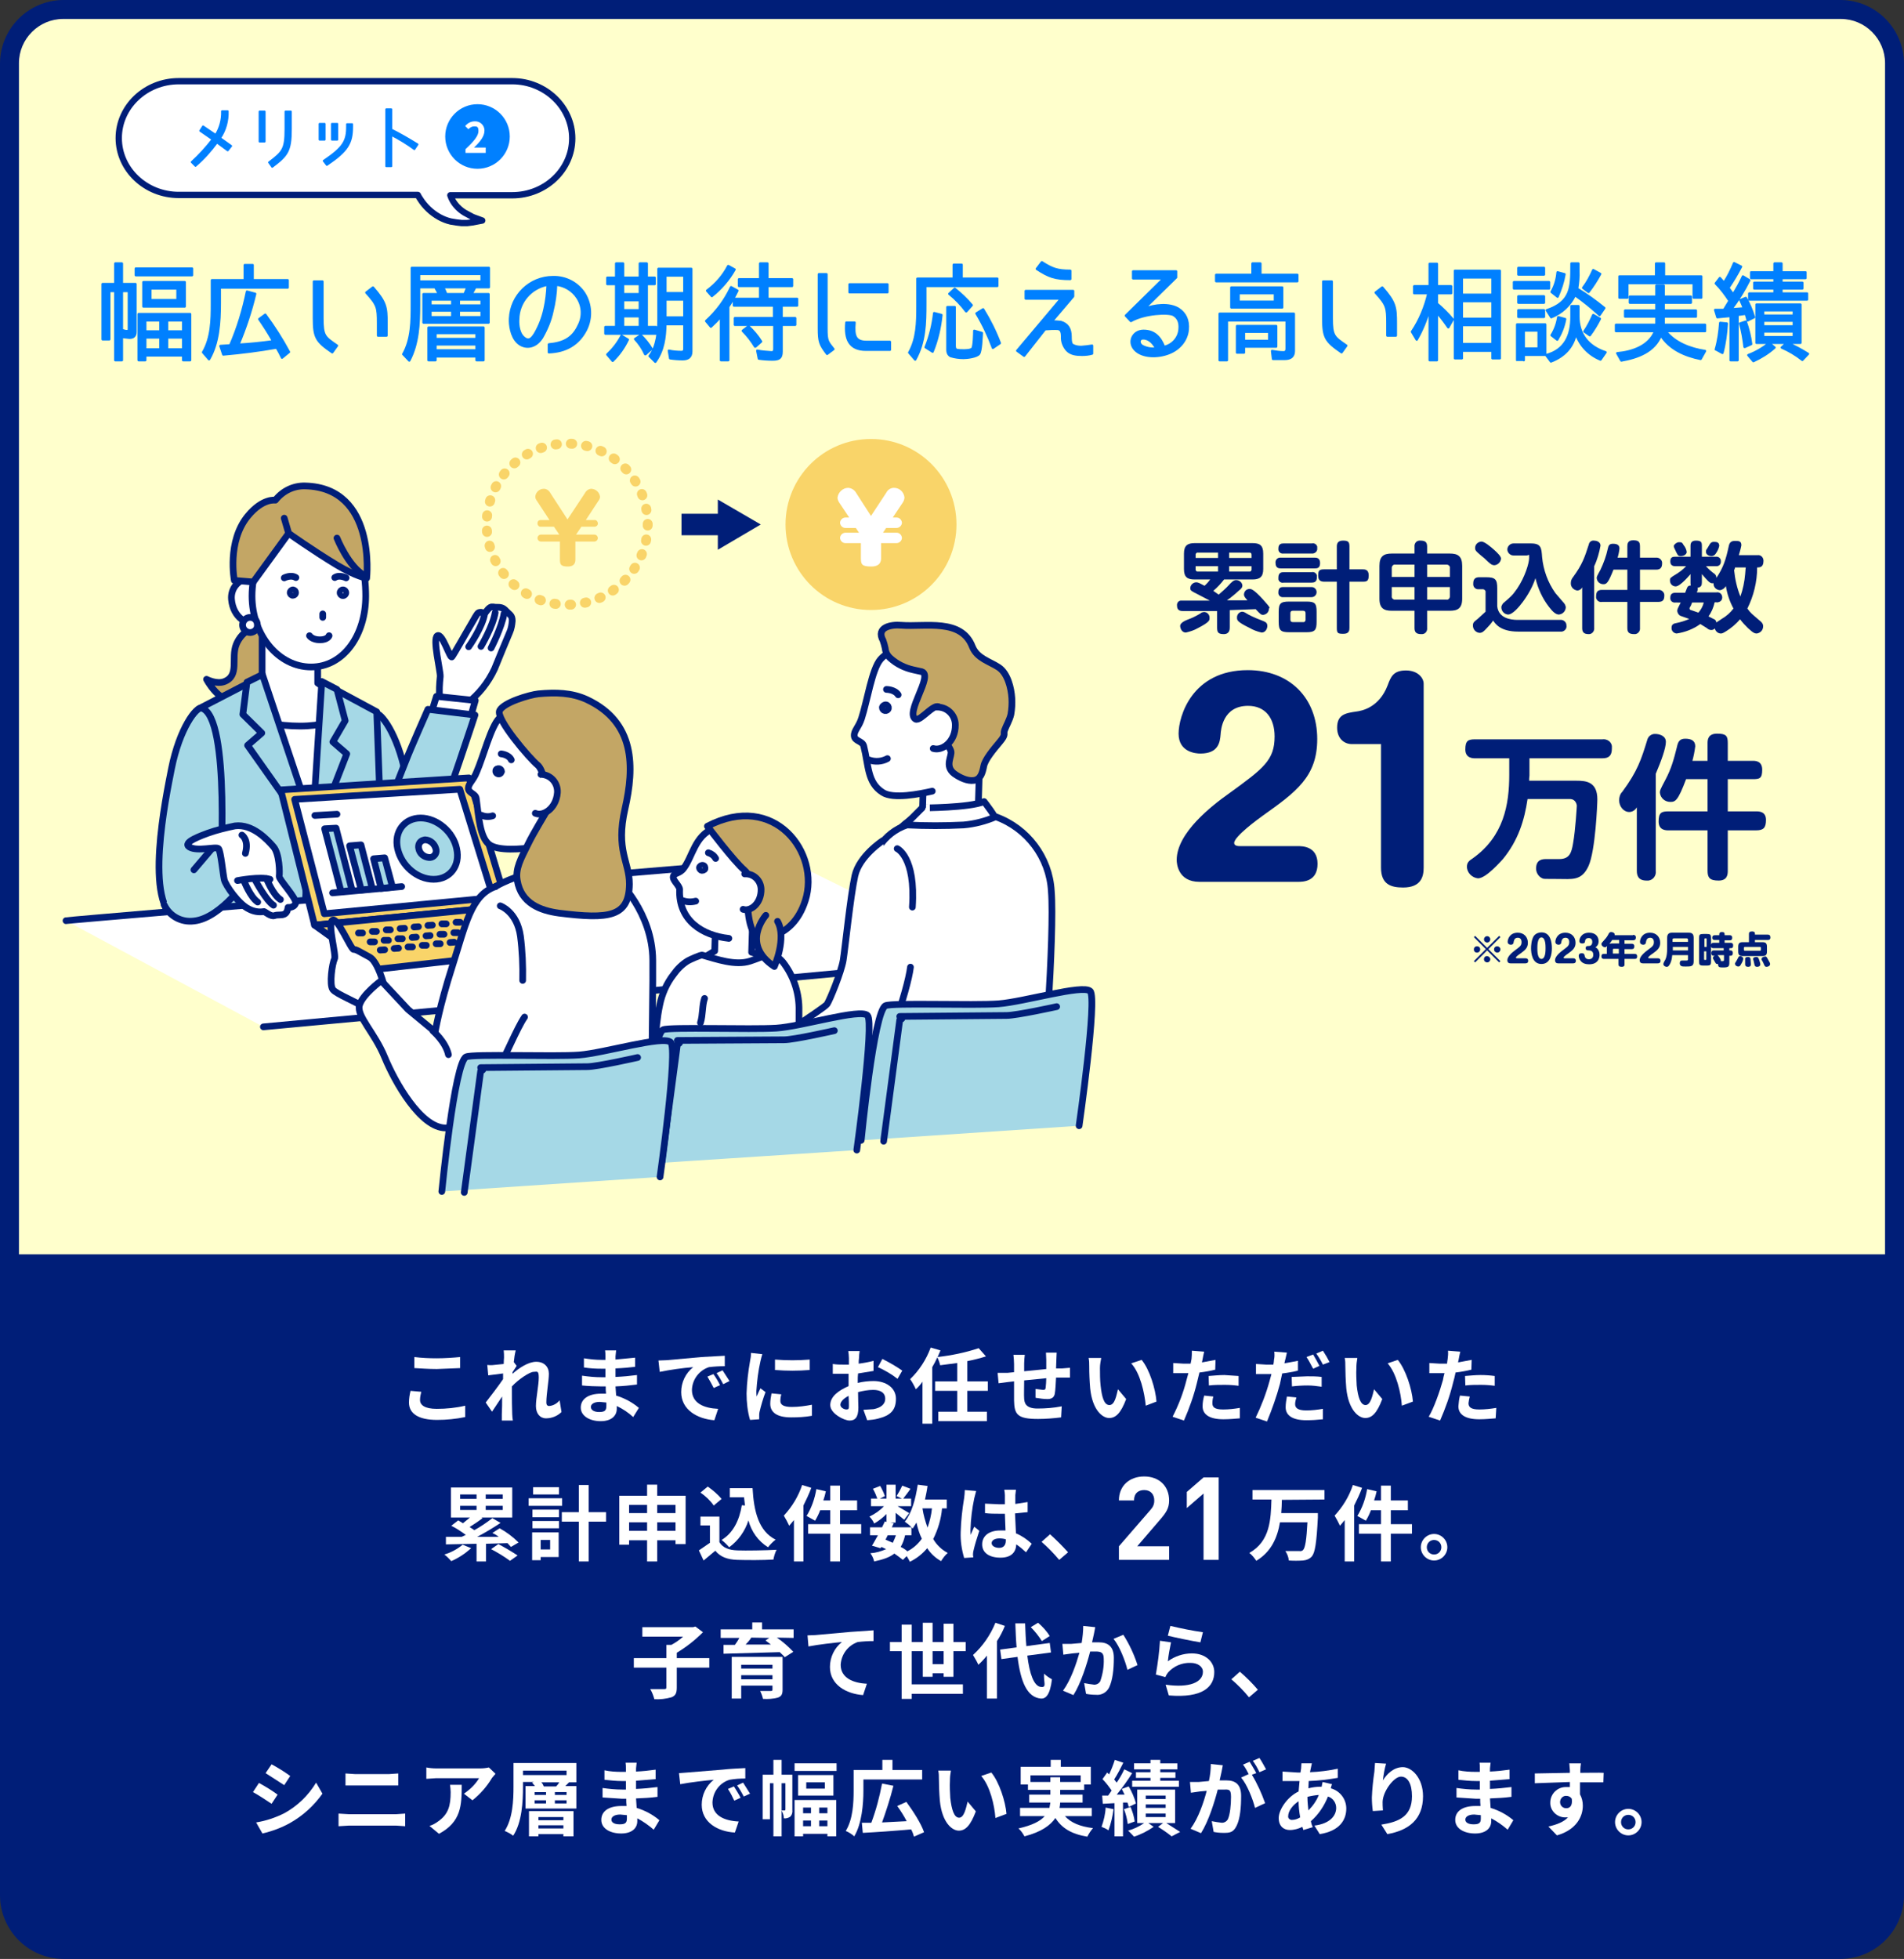 <?xml version="1.0" encoding="utf-8"?>
<!-- Generator: Adobe Illustrator 26.1.0, SVG Export Plug-In . SVG Version: 6.00 Build 0)  -->
<svg version="1.1" id="レイヤー_1" xmlns="http://www.w3.org/2000/svg" xmlns:xlink="http://www.w3.org/1999/xlink" x="0px"
	 y="0px" viewBox="0 0 602.9 620" style="enable-background:new 0 0 602.9 620;" xml:space="preserve">
<rect x="0" y="0" width="602.9" height="620" fill="#333333" stroke="none"/>
<style type="text/css">
	.st0{fill:#FFFFCC;}
	.st1{fill:#001E78;}
	.st2{fill:#FFFFFF;}
	.st3{fill:#FFFFFF;stroke:#001E78;stroke-width:2;stroke-linecap:round;stroke-linejoin:round;}
	.st4{fill:#0080FF;stroke:#0080FF;stroke-width:0.597;stroke-linecap:round;stroke-linejoin:round;}
	.st5{fill:none;stroke:#F9D469;stroke-width:3.131;stroke-linecap:round;stroke-linejoin:round;stroke-dasharray:0.441,4.412;}
	.st6{fill:#F9D469;}
	.st7{fill:#F9D469;stroke:#F9D469;stroke-width:3.131;stroke-linecap:round;stroke-linejoin:round;}
	.st8{fill:#A5D8E6;stroke:#001E78;stroke-width:2.118;stroke-linecap:round;stroke-linejoin:round;}
	.st9{fill:#C3A665;stroke:#001E78;stroke-width:2.118;stroke-linecap:round;stroke-linejoin:round;}
	.st10{fill:#FFFFFF;stroke:#001E78;stroke-width:2.118;stroke-linecap:round;stroke-linejoin:round;}
	.st11{fill:none;stroke:#001E78;stroke-width:2.118;stroke-linecap:round;stroke-linejoin:round;}
	.st12{fill:#F9D469;stroke:#001E78;stroke-width:2.118;stroke-linecap:round;stroke-linejoin:round;}
	.st13{fill:#0080FF;stroke:#0080FF;stroke-width:0.442;stroke-linecap:round;stroke-linejoin:round;}
	.st14{fill:#0080FF;stroke:#0080FF;stroke-width:0.739;stroke-linecap:round;stroke-linejoin:round;}
</style>
<path class="st0" d="M20,3h562.9c9.4,0,17,7.6,17,17v580c0,9.4-7.6,17-17,17H20c-9.4,0-17-7.6-17-17V20C3,10.6,10.6,3,20,3z"/>
<path class="st1" d="M582.9,6c7.7,0,14,6.3,14,14v580c0,7.7-6.3,14-14,14H20c-7.7,0-14-6.3-14-14V20c0-7.7,6.3-14,14-14H582.9
	 M582.9,0H20C9,0.1,0.1,9,0,20v580c0.1,11,9,19.9,20,20h562.9c11-0.1,19.9-9,20-20V20C602.8,9,593.9,0.1,582.9,0z"/>
<path class="st1" d="M602.2,397v202.1c-0.1,11-9,19.9-20,20h-562c-11-0.1-19.9-9-20-20V397"/>
<path class="st2" d="M133.4,440.5c-0.2,0.8-0.4,1.7-0.4,2.6c0,1.6,1.5,2.8,5.3,2.8c3,0,6.1-0.3,9-1v3.6c-2.9,0.6-5.9,0.9-8.9,0.9
	c-5.9,0-8.9-2-8.9-5.5c0-1.2,0.2-2.5,0.5-3.7L133.4,440.5z M131.2,429.5c2.4,0.3,4.7,0.4,7.1,0.4c2.5,0,5.4-0.2,7.4-0.4v3.5
	l-7.4,0.3c-2.7,0-5-0.2-7.1-0.3V429.5z"/>
<path class="st2" d="M177.8,446.9c-1.3,1.3-3.1,2-4.9,2c-1.9,0-3.2-1.5-3.2-3.9s0.9-6.6,0.9-9s-0.6-1.8-1.7-1.8s-4.7,2.3-6.8,4.6
	v2.1c0,2.1,0,4.3,0.1,6.7c0,0.7,0.1,1.3,0.2,2h-3.5v-1.9c0.1-2,0.1-3.5,0.1-5.7l-3.2,4.8l-2-2.9c1.4-1.8,4-5.2,5.5-7.4v-1.8
	l-4.7,0.6l-0.3-3.3c0.7,0.1,1.5,0.1,2.2,0l3-0.3c0-1,0.1-1.7,0.1-2c0-0.8,0-1.5-0.1-2.3h3.8c-0.3,1.2-0.5,2.5-0.6,3.7l0.9,1.2
	l-1.3,2v0.5c2-1.8,5-3.8,7.5-3.8s4,1.6,4,3.8s-0.8,6.4-0.8,9.1c0,0.7,0.3,1.1,0.9,1.1c1.3-0.1,2.5-0.8,3.3-1.8L177.8,446.9z"/>
<path class="st2" d="M200.5,448.5c-1.5-1.4-3.3-2.6-5.2-3.5v0.9c0,2.2-1.7,3.9-5.1,3.9s-6.3-1.6-6.3-4.3s2.4-4.4,6.4-4.4h1.6
	c-0.1-0.8-0.1-1.5-0.1-2.3h-1.4c-1.5,0-4.4-0.1-6.1-0.3v-3.1c2.1,0.3,4.1,0.5,6.2,0.5h1.2v-2.7h-1.2c-1.9,0-3.7-0.1-5.6-0.4v-2.9
	c1.9,0.3,3.7,0.5,5.6,0.5h1.2v-1.2c0-0.6,0-1.2-0.1-1.8h3.5c-0.1,0.6-0.1,1.2-0.2,1.9v1l6.2-0.6v2.9c-1.7,0.2-3.7,0.4-6.2,0.5v2.7
	c2.3-0.1,4.5-0.3,6.8-0.6v3c-2.3,0.3-4.3,0.5-6.8,0.6c0.1,0.9,0.1,2,0.2,2.9c2.6,0.8,5.1,2.1,7.2,3.9L200.5,448.5z M192,443.9
	l-2.1-0.2c-1.8,0-2.8,0.7-2.8,1.6s0.9,1.6,2.6,1.6s2.3-0.4,2.3-1.9V443.9z"/>
<path class="st2" d="M211.1,430.5l11.1-1l7.3-0.4v3.3c-1.7,0-3.3,0.1-5,0.3c-3.1,1-5.3,3.9-5.4,7.2c0,4.3,3.9,5.8,8.3,6l-1.2,3.6
	c-5.4-0.4-10.5-3.3-10.5-8.9c0-3.1,1.4-6,3.8-7.9c-3.6,0.3-7.1,0.8-10.6,1.5l-0.4-3.6L211.1,430.5z M228,438.4l-2,0.9
	c-0.6-1.2-1.3-2.4-2-3.6l1.9-0.8C226.7,436,227.4,437.2,228,438.4z M231,437.1l-2,1c-0.6-1.2-1.3-2.4-2.1-3.5l1.9-0.9L231,437.1z"/>
<path class="st2" d="M241.4,428.6c-0.2,0.5-0.5,1.8-0.6,2.2c-0.7,3.1-1.1,6.3-1.3,9.5c0,0.6,0,1.1,0.1,1.7c0.4-1,0.8-1.8,1.2-2.6
	l1.6,1.2c-0.8,2.1-1.4,4.2-1.9,6.3c-0.1,0.4-0.1,0.8-0.1,1.2v1.1l-2.9,0.2c-0.8-2.7-1.1-5.6-1.1-8.4c0.1-3.4,0.5-6.8,1.1-10.2
	c0.2-0.9,0.3-1.7,0.3-2.6L241.4,428.6z M247.4,441.3c-0.2,0.7-0.3,1.4-0.3,2.1c0,1.2,1,1.9,3.6,1.9c2.2,0,4.3-0.3,6.4-0.7v3.5
	c-2.2,0.4-4.4,0.5-6.6,0.5c-4.5,0-6.6-1.6-6.6-4.3c0-1.1,0.2-2.2,0.4-3.3L247.4,441.3z M256.4,430.3v3.3c-3.7,0.3-7.3,0.3-11,0v-3.3
	C249.1,430.6,252.7,430.6,256.4,430.3L256.4,430.3z"/>
<path class="st2" d="M271.6,437.7c1.6-0.4,3.3-0.6,5-0.6c3.9,0,7.1,2.1,7.1,5.6s-1.6,5.3-5.7,6.3c-1.1,0.3-2.3,0.4-3.4,0.5l-1.2-3.3
	l3.2-0.2c2.1-0.4,3.7-1.4,3.7-3.3s-1.5-2.8-3.8-2.8c-1.6,0-3.2,0.3-4.8,0.7c0,2.1,0.1,4.1,0.1,4.9c0,3.2-1.1,4.1-2.8,4.1
	s-6.1-2.2-6.1-4.9s2.6-4.6,5.8-6v-3.9h-5v-3.1c1.2,0.2,2.4,0.2,3.6,0.2h1.5v-2.1c0-0.7-0.1-1.5-0.2-2.2h3.6
	c-0.1,0.7-0.2,1.5-0.2,2.2c-0.1,0.6-0.1,1.2-0.1,1.8c1.6-0.2,3.2-0.5,4.7-0.9v3.2l-4.9,0.8c-0.1,0.8-0.1,1.5-0.1,2.3L271.6,437.7z
	 M268.8,445c0-0.7,0-1.9-0.1-3.2c-1.6,0.8-2.6,1.9-2.6,2.8s1.2,1.5,1.9,1.5S268.8,445.9,268.8,445L268.8,445z M279.4,430.1
	c2.2,1.1,4.3,2.3,6.3,3.7l-1.5,2.6c-1.9-1.5-4-2.7-6.2-3.7L279.4,430.1z"/>
<path class="st2" d="M306.3,440.2v6.6h6.2v3h-15.4v-3h6v-6.6h-7v-3h7v-5.8l-5.4,0.7c-0.2-0.9-0.5-1.7-0.9-2.5
	c-0.5,1.1-1,2.1-1.6,3.1v17.9h-3.1v-13.3c-0.6,0.9-1.3,1.7-2.1,2.4c-0.5-1.1-1.1-2.2-1.8-3.2c2.9-2.8,5.1-6.2,6.5-10l3.1,0.9
	l-0.9,2.1c4.4-0.5,8.8-1.4,13-2.8l2.3,2.6c-1.9,0.6-3.9,1.1-5.9,1.5v6.4h6.5v3L306.3,440.2z"/>
<path class="st2" d="M334.6,428.1c0,0.4-0.1,1.5-0.1,2.2s-0.1,1.9-0.1,2.8h2l2.4-0.2v3.1h-4.4c-0.1,1.9-0.2,4-0.4,5.1
	s-0.9,1.7-2.3,1.7c-1.3,0-2.5-0.2-3.8-0.4v-2.8l2.4,0.3c0.5,0,0.7-0.1,0.8-0.6c0.1-1,0.2-2.1,0.2-3.1l-7,0.7c0,2.3-0.1,4.7,0,5.8
	s0.3,3.1,4.2,3.1c2.6,0,5.2-0.2,7.7-0.7l-0.2,3.5c-2.4,0.3-4.9,0.5-7.3,0.5c-6.7,0-7.5-1.5-7.6-5.9v-6l-1.8,0.2l-3.1,0.4l-0.3-3.3
	h3.2l2-0.2v-2.6c0-1-0.1-1.9-0.2-2.9h3.6c-0.1,0.9-0.2,1.8-0.2,2.7v2.5l7-0.7v-2.9c0-0.6-0.1-1.8-0.1-2.3L334.6,428.1L334.6,428.1z"
	/>
<path class="st2" d="M348.3,433c0,1.8,0,3.7,0.2,5.5c0.4,3.7,1.1,6.2,2.8,6.2s2.2-3,2.7-5l2.6,3.1c-1.7,4.5-3.3,6-5.4,6
	s-5.3-2.5-6-9.4c-0.2-2.3-0.3-4.7-0.3-7c0-0.9,0-1.7-0.2-2.6h4C348.5,430.9,348.3,431.9,348.3,433z M366.2,443.6l-3.4,1.3
	c-0.4-4.1-1.7-10.2-4.6-13.4l3.3-1.1C364,433.4,365.9,439.6,366.2,443.6L366.2,443.6z"/>
<path class="st2" d="M384.8,433.5c-1.6,0.4-3.3,0.7-5,0.9c-0.3,1.1-0.5,2.2-0.8,3.3c-1,4.1-2.4,8-4.1,11.9l-3.6-1.2
	c1.9-3.7,3.4-7.6,4.4-11.6l0.6-2.2h-4.8v-3.2l3.3,0.2h2.2l0.3-1.5c0.1-0.9,0.1-1.7,0.1-2.6l3.9,0.3c-0.2,0.7-0.4,1.9-0.5,2.4l-0.2,1
	l4.3-0.8L384.8,433.5z M384.2,442c-0.2,0.7-0.3,1.4-0.3,2.1c0,1.2,0.6,2,3.4,2c1.8,0,3.5-0.2,5.3-0.5v3.3c-1.4,0.1-3.2,0.3-5.2,0.3
	c-4.4,0-6.6-1.5-6.6-4.1c0-1.2,0.2-2.3,0.5-3.4L384.2,442z M382.7,435.5c1.5-0.1,3.3-0.3,5-0.3l4.5,0.3v3.1
	c-1.5-0.2-2.9-0.3-4.4-0.3c-1.7,0-3.3,0-5,0.2L382.7,435.5z"/>
<path class="st2" d="M411,433.8c-1.6,0.4-3.3,0.7-5,0.9c-0.2,1.1-0.5,2.2-0.7,3.3c-1.1,4.1-2.5,8-4.1,11.9l-3.6-1.2
	c1.8-3.7,3.3-7.6,4.4-11.6l0.6-2.2h-4.9v-3.2l3.2,0.2h2.3c0.1-0.5,0.2-1,0.2-1.5c0.2-0.9,0.2-1.7,0.1-2.6l4,0.3
	c-0.2,0.7-0.4,1.9-0.6,2.5l-0.2,0.9l4.3-0.8L411,433.8z M410.5,442.3c-0.2,0.7-0.4,1.4-0.4,2.1c0,1.1,0.7,2,3.5,2
	c1.8,0,3.5-0.2,5.3-0.5v3.3c-1.8,0.2-3.5,0.3-5.3,0.3c-4.3,0-6.5-1.5-6.5-4.1c0-1.1,0.2-2.3,0.4-3.4L410.5,442.3z M409,435.8
	l4.9-0.2c1.5,0,3.1,0,4.6,0.2v3.1c-1.5-0.2-2.9-0.4-4.4-0.4c-1.7,0-3.3,0.1-5,0.3L409,435.8z M415.8,433.2c-0.6-1.1-1.4-2.7-2.1-3.7
	l2.1-0.8c0.7,1.2,1.4,2.4,2,3.6L415.8,433.2z M418.9,427.5c0.8,1.2,1.5,2.4,2.1,3.6l-2.1,0.8c-0.6-1.2-1.3-2.4-2.1-3.5L418.9,427.5z
	"/>
<path class="st2" d="M429.5,433c-0.1,1.8,0,3.7,0.1,5.5c0.4,3.7,1.2,6.2,2.8,6.2s2.2-3,2.7-5l2.6,3.1c-1.7,4.5-3.3,6-5.4,6
	s-5.3-2.5-6-9.4c-0.2-2.4-0.3-5.4-0.3-7c0-0.9,0-1.7-0.2-2.6h4C429.6,430.9,429.5,431.9,429.5,433z M447.4,443.6l-3.5,1.3
	c-0.3-4.1-1.7-10.2-4.5-13.4l3.2-1.1C445.1,433.4,447.1,439.6,447.4,443.6z"/>
<path class="st2" d="M465.9,433.5c-1.6,0.4-3.3,0.7-5,0.9c-0.2,1.1-0.5,2.2-0.8,3.3c-1,4.1-2.4,8-4.1,11.9l-3.6-1.2
	c1.6-2.6,3.5-8,4.5-11.6c0.1-0.7,0.3-1.5,0.5-2.2h-4.8v-3.2l3.3,0.2h2.3c0.1-0.6,0.1-1.1,0.2-1.5c0.1-0.9,0.2-1.7,0.1-2.6l3.9,0.3
	c-0.2,0.7-0.4,1.9-0.5,2.4l-0.2,1l4.3-0.8L465.9,433.5z M465.4,442c-0.2,0.7-0.3,1.4-0.4,2.1c0,1.2,0.7,2,3.4,2
	c1.8,0,3.6-0.2,5.4-0.5l-0.2,3.3c-1.4,0.1-3.2,0.3-5.2,0.3c-4.4,0-6.6-1.5-6.6-4.1c0.1-1.1,0.2-2.3,0.5-3.4L465.4,442z M463.9,435.5
	c1.4-0.1,3.2-0.3,4.9-0.3c1.5,0,3,0.1,4.5,0.3v3.1c-1.5-0.2-2.9-0.3-4.4-0.3c-1.6,0-3.3,0-4.9,0.2L463.9,435.5z"/>
<path class="st2" d="M149.2,490c-1.9,1.7-4,3.1-6.3,4.1c-0.7-0.8-1.4-1.5-2.2-2.1c2.1-0.6,4.1-1.7,5.8-3.1L149.2,490z M161.8,489.6
	l-1.1-1.2l-6.8,0.2v5.6h-3v-5.6l-9.7,0.2v-2.4h5l1.3-0.6c-1.5-1.1-3-2.1-4.6-2.9l2.2-1.7l1.5,0.9l2.2-1.8h-6v-9.5h19.4v9.5h-9.7
	l0.3,0.2c-1.3,1-2.8,2-4.1,2.8l1.5,1c2-1.1,3.9-2.4,5.7-3.8l2.6,1.5c-2.4,1.6-4.9,3.1-7.4,4.4h6.8c-0.6-0.5-1.3-0.9-2-1.2l2.3-1.5
	c2.2,1.2,4.2,2.7,6,4.5L161.8,489.6z M145.7,474.4h5.2V473h-5.2V474.4z M145.7,477.9h5.2v-1.3h-5.2V477.9z M159.2,473h-5.4v1.4h5.4
	V473z M159.2,476.6h-5.4v1.3h5.4V476.6z M157.8,488.7c2.1,1.1,4.1,2.3,6.1,3.6l-2.4,1.7c-1.9-1.4-3.9-2.6-6-3.7L157.8,488.7z"/>
<path class="st2" d="M178,476.6h-10.6v-2.4H178V476.6z M176.9,492.8h-5.7v1h-2.7V485h8.4V492.8z M168.6,477.8h8.4v2.4h-8.4V477.8z
	 M168.6,481.4h8.4v2.3h-8.4V481.4z M177,473h-8.2v-2.3h8.2V473z M171.2,487.4v3h3v-3H171.2z M191.9,481.6h-5.5v12.6h-3.1v-12.6h-5.4
	v-3h5.4V470h3.1v8.6h5.5V481.6z"/>
<path class="st2" d="M217.1,473.4v15.3h-3.2v-1.2h-5.8v6.7h-3.2v-6.7h-5.7v1.4h-3.1v-15.5h8.8v-3.5h3.2v3.5L217.1,473.4L217.1,473.4
	z M199.2,476.3v2.6h5.7v-2.6H199.2z M204.9,484.5v-2.7h-5.7v2.7H204.9z M208.1,476.3v2.6h5.8v-2.6H208.1z M213.9,484.5v-2.7h-5.8
	v2.7H213.9z"/>
<path class="st2" d="M227.8,488.1c1.1,1.8,3,2.5,5.7,2.6s8.9,0,12.4-0.2c-0.5,1-0.8,2-1,3.1c-3.1,0.2-8.3,0.2-11.4,0.1
	s-5.4-0.9-7-2.9l-3.7,3.1l-1.5-3.2l3.5-2.4v-5.5h-3V480h6V488.1z M226,476.5c-1.1-1.6-2.6-3-4.2-4.1l2.3-1.9
	c1.6,1.1,3.1,2.4,4.4,3.9L226,476.5z M235.9,476.5l-0.3-2.6h-4.5V471h7.2c0.4,7.3,1.9,13.6,7.3,16.3c-0.9,0.7-1.7,1.5-2.4,2.4
	c-3.1-1.9-5.3-5-6.2-8.5c-1.1,3.4-3.2,6.4-6.1,8.5c-0.7-0.8-1.5-1.6-2.4-2.3c3.6-2.2,5.6-6.1,6.4-11L235.9,476.5z"/>
<path class="st2" d="M256.9,470.9c-0.7,1.9-1.6,3.8-2.5,5.6v17.7h-3v-13.1l-1.5,1.8c-0.5-1.1-1.1-2.2-1.7-3.2
	c2.6-2.8,4.6-6.1,5.8-9.7L256.9,470.9z M272.7,485.4H266v8.8h-3.1v-8.8h-7v-3h7V478h-3.2c-0.4,1.1-1,2.3-1.6,3.3l-2.7-1.5
	c1.6-2.6,2.6-5.5,3.1-8.5l3,0.7c-0.2,1-0.5,2-0.8,2.9h2.2v-4.7h3.1v4.7h5.4v3.1H266v4.4h6.7V485.4z"/>
<path class="st2" d="M298.3,477.4c-0.3,3.4-1.3,6.7-2.8,9.7c1.1,1.9,2.7,3.4,4.6,4.4c-0.8,0.7-1.5,1.6-2.1,2.6
	c-1.8-1-3.3-2.4-4.4-4.1c-1.5,1.8-3.4,3.3-5.5,4.3c-0.3-0.6-0.6-1.2-1-1.8l-1.2,1.2c-0.9-0.7-1.8-1.4-2.7-2
	c-1.5,1.2-3.6,1.9-6.4,2.5c-0.2-0.9-0.6-1.8-1.2-2.6c1.7-0.1,3.4-0.6,5-1.3l-1.5-0.7l-0.3,0.4l-2.7-0.8c0.6-0.9,1.2-2.1,1.9-3.3
	h-2.5v-2.5h3.8l0.9-1.9l0.5,0.2v-2.5c-1.2,1.2-2.5,2.2-3.9,3c-0.3-0.8-0.9-1.6-1.5-2.2c1.7-0.8,3.3-1.9,4.6-3.3h-4.1v-2.4h2
	c-0.4-1.1-0.8-2.1-1.4-3.1l2.3-0.9c0.6,1,1.1,2.1,1.5,3.2l-1.6,0.8h2.1v-4.4h2.9v4.4h2l-1.7-0.8c0.7-1.1,1.3-2.2,1.8-3.3l2.6,1
	c-0.8,1.2-1.7,2.3-2.3,3.1h2.5v2.4h-4.3l3.7,2.2l-1.6,2.1l-2.7-2.2v3.1h-1.7l1.1,0.2l-0.6,1.3h6.2c-0.6-0.7-1.4-1.3-2.1-1.8
	c2.2-2.7,3.4-7.1,4.1-11.7l3.1,0.4c-0.2,1.5-0.5,2.9-0.8,4.3h6.9v2.8L298.3,477.4z M280.4,487.3l2.3,1c0.4-0.8,0.7-1.6,1-2.4h-2.6
	L280.4,487.3z M286.6,485.9c-0.3,1.3-0.7,2.5-1.4,3.7c0.8,0.4,1.5,0.8,2.1,1.4c1.8-0.9,3.4-2.3,4.6-4c-0.8-1.6-1.3-3.3-1.7-5.1
	l-1.2,1.9c-0.1-0.1-0.2-0.3-0.4-0.4v2.5H286.6z M292.1,477.4c0.3,2.1,0.9,4.1,1.6,6.1c0.7-2,1.2-4,1.4-6.1H292.1z"/>
<path class="st2" d="M309.1,471.9c-0.2,0.8-0.4,1.5-0.6,2.3c-0.7,3.3-1.1,6.6-1.2,10c0,0.5,0,1.1,0.1,1.6c0.3-0.9,0.7-1.7,1.1-2.6
	l1.6,1.3c-0.7,2.1-1.5,4.7-1.8,6.1c-0.1,0.4-0.2,0.8-0.2,1.2c0,0.4,0,0.7,0.1,1.1l-2.9,0.2c-0.8-2.7-1.2-5.4-1.1-8.2
	c0.1-3.6,0.5-7.2,1.1-10.8c0.1-0.8,0.2-1.7,0.2-2.5L309.1,471.9z M324.9,491.3c-1-0.9-2-1.8-3.1-2.5c-0.1,2.4-1.5,4.2-5,4.2
	s-5.8-1.5-5.8-4.2s2.2-4.4,5.7-4.4h1.7c-0.1-1.6-0.1-3.5-0.2-5.3h-1.8c-1.5,0-3,0-4.5-0.2v-3l4.5,0.2h1.8v-2.9
	c0-0.6-0.1-1.1-0.2-1.7h3.7c-0.1,0.5-0.1,1.2-0.2,1.7v2.8l3.9-0.6v3.2l-4,0.4c0.1,2.5,0.2,4.6,0.3,6.3c1.9,0.8,3.5,1.9,5,3.3
	L324.9,491.3z M318.5,487.2c-0.6-0.2-1.3-0.3-2-0.3c-1.5,0-2.5,0.6-2.5,1.5s1.1,1.5,2.4,1.5s2.1-0.8,2.1-2.3V487.2z"/>
<path class="st2" d="M335.4,493.7c-1.7-2-3.6-4-5.6-5.7l2.7-2.4c2,1.8,3.9,3.7,5.7,5.7L335.4,493.7z"/>
<path class="st2" d="M405.9,474.7c0,1.4-0.1,2.8-0.2,4.2h11.6v1.4c-0.4,8-0.9,11.1-1.9,12.3c-0.7,0.8-1.7,1.2-2.8,1.3
	c-1.5,0.1-3,0.1-4.5,0c-0.1-1.1-0.5-2.1-1.1-3h4.4c0.4,0.1,0.9,0,1.2-0.3c0.7-0.7,1.1-3.2,1.4-8.8h-8.7c-0.8,4.8-2.7,9.3-7.5,12.2
	c-0.6-0.9-1.3-1.8-2.2-2.5c6.6-3.7,6.8-10.6,7-16.9h-6v-3h22.8v3L405.9,474.7z"/>
<path class="st2" d="M431.3,470.9c-0.7,1.9-1.6,3.8-2.5,5.6v17.7h-3v-13.1l-1.5,1.8c-0.5-1.1-1.1-2.2-1.7-3.2
	c2.6-2.8,4.6-6.1,5.8-9.7L431.3,470.9z M447.1,485.4h-6.7v8.8h-3.1v-8.8h-7v-3h7V478h-3.2c-0.4,1.1-1,2.3-1.6,3.3l-2.7-1.5
	c1.6-2.6,2.6-5.5,3.1-8.5l3,0.7c-0.2,1-0.5,2-0.8,2.9h2.2v-4.7h3.1v4.7h5.4v3.1h-5.4v4.4h6.7V485.4z"/>
<path class="st2" d="M458.3,489.7c0,2.3-1.9,4.2-4.2,4.2s-4.2-1.9-4.2-4.2c0-2.3,1.9-4.2,4.2-4.2S458.3,487.4,458.3,489.7
	L458.3,489.7z M456.4,489.7c0-1.3-1-2.3-2.3-2.3s-2.3,1-2.3,2.3s1,2.3,2.3,2.3S456.4,491,456.4,489.7z"/>
<path class="st2" d="M224.6,527.8h-10.3v6.3c0,1.8-0.4,2.6-1.7,3.1c-1.8,0.5-3.6,0.7-5.4,0.6c-0.3-1.1-0.7-2.2-1.3-3.2h4.4
	c0.6,0,0.7-0.1,0.7-0.6v-6.2h-10.3v-3H211v-4.2h1.6c1.3-0.7,2.6-1.6,3.7-2.6h-12.9v-3h16.1l0.7-0.2l2.4,1.8
	c-2.5,2.5-5.3,4.7-8.3,6.5v1.7h10.3V527.8z"/>
<path class="st2" d="M246,518.3c1.9,1.3,3.6,2.8,5.2,4.5l-2.7,1.7c-0.4-0.5-1-1-1.6-1.6l-17.8,0.5v-2.8h3.6c0.5-0.7,1-1.4,1.4-2.2
	h-5.9v-2.7h10v-2.2h3.1v2.2h10v2.7L246,518.3z M247.8,534.8c0,1.5-0.4,2.1-1.5,2.5c-1.5,0.4-3.1,0.5-4.7,0.4
	c-0.2-0.9-0.5-1.7-0.9-2.5h3.3c0.5,0,0.6-0.1,0.6-0.5v-1.2h-9.9v4.1h-3v-13.2h16.1L247.8,534.8z M234.7,526.9v1.2h9.9v-1.2H234.7z
	 M244.6,531.5v-1.3h-9.9v1.3H244.6z M237.9,518.3c-0.5,0.8-1.1,1.5-1.8,2.2h8l-1.7-1.3l1.2-0.8L237.9,518.3z"/>
<path class="st2" d="M258.2,517.5l11.1-1l7.3-0.5v3.4c-1.7,0-3.3,0.1-5,0.3c-3.1,1.1-5.2,3.9-5.4,7.2c0,4.2,4,5.8,8.3,6l-1.2,3.6
	c-5.4-0.4-10.5-3.3-10.5-8.9c0-3.1,1.4-6,3.8-7.9c-2.2,0.2-7.6,0.8-10.6,1.4l-0.3-3.5L258.2,517.5z"/>
<path class="st2" d="M298.8,530.7v-1.1h-3.5v1.1h-3.1v-8.1h-3.5v10.5h16.2v3h-16.2v1.6h-3.2v-15.1h-3.7v-2.9h3.7v-5.5h3.2v5.5h3.5
	v-6.1h3.1v6.1h3.5v-5.8h3.1v5.8h3.9v2.9h-3.9v8.1H298.8z M298.8,526.7v-4.1h-3.5v4.1H298.8z"/>
<path class="st2" d="M318.2,514.6c-0.7,1.7-1.5,3.3-2.5,4.8v18.2h-3.2V524c-0.8,1-1.7,2-2.7,2.9c-0.5-1.1-1.1-2.1-1.7-3.1
	c3.1-2.8,5.5-6.3,7.1-10.2L318.2,514.6z M325.3,524c0.7,5.8,2.1,9.6,4.2,9.9s0.9-1.3,1.1-4.2c0.7,0.7,1.6,1.3,2.5,1.8
	c-0.6,5-2,6.2-3.5,6.1c-4.4-0.4-6.4-5.3-7.4-13.2l-5.1,0.7l-0.4-3l5.2-0.7c-0.2-2.3-0.3-4.9-0.4-7.6h3.1c0.1,2.6,0.2,5,0.4,7.2
	l7.4-1l0.4,3L325.3,524z M329.9,519.4c-1-1.6-2.2-3.1-3.5-4.4l2.3-1.4c1.4,1.2,2.7,2.6,3.7,4.2L329.9,519.4z"/>
<path class="st2" d="M346.8,515c-0.1,0.7-0.3,1.5-0.4,2.1s-0.4,1.7-0.6,2.7h2.2c2.7,0,4.7,1.2,4.7,4.9s-0.4,7.1-1.5,9.4
	c-0.8,1.6-2.5,2.5-4.2,2.3c-1,0-2.1-0.1-3.1-0.3l-0.6-3.4c1.1,0.2,2.1,0.4,3.2,0.5c0.8,0,1.5-0.4,1.9-1.1c0.8-2.3,1.2-4.7,1.1-7.1
	c0-2-0.9-2.3-2.6-2.3h-1.7c-1,3.9-2.9,10-5.3,13.8l-3.3-1.4c2.5-3.4,4.2-8.5,5.2-12l-2.2,0.2l-2.9,0.4l-0.3-3.4h2.7l3.4-0.3
	c0.3-1.8,0.5-3.6,0.5-5.4L346.8,515z M355.7,517.4c1.9,3,3.4,6.2,4.5,9.6l-3.2,1.5c-0.7-2.9-2.5-7.5-4.4-9.8L355.7,517.4z"/>
<path class="st2" d="M369.8,525.8c2.2-1.6,4.9-2.5,7.6-2.5c4.5,0,7.1,2.8,7.1,5.9c0,4.7-3.7,8.3-14.4,7.4l-1-3.4
	c7.7,1.1,11.8-0.8,11.8-4.1c0-1.6-1.6-2.8-3.9-2.8c-2.7-0.1-5.3,1-7.1,3c-0.4,0.5-0.7,1-0.9,1.5l-3-0.8c0.6-3.5,1.1-7.1,1.3-10.7
	l3.5,0.5C370.4,521.8,370,523.8,369.8,525.8z M370.6,514.6c3.4,0.8,6.8,1.5,10.3,2l-0.8,3.2c-2.6-0.4-8.3-1.6-10.3-2.1L370.6,514.6z
	"/>
<path class="st2" d="M395.5,537.2c-1.7-2.1-3.6-4-5.6-5.7l2.7-2.4c2,1.7,4,3.7,5.7,5.7L395.5,537.2z"/>
<path class="st2" d="M87.9,568l-1.9,2.9c-1.5-1-4.2-2.8-5.9-3.7l1.9-2.9C84,565.4,86,566.6,87.9,568z M90,573.9
	c4.2-2.3,7.6-5.6,10.1-9.7l2,3.5c-2.7,3.8-6.2,7-10.3,9.3c-2.7,1.5-5.7,2.6-8.7,3.3l-2-3.5C84.2,576.3,87.2,575.3,90,573.9z
	 M91.9,562.1L90,565l-5.9-3.8l1.9-2.8C88,559.5,90,560.7,91.9,562.1L91.9,562.1z"/>
<path class="st2" d="M107.2,574l3.3,0.2h14.9l2.9-0.2v4l-2.9-0.2h-14.9l-3.3,0.2V574z M109.4,561.3l3,0.2h10.8l2.9-0.2v3.8h-16.7
	L109.4,561.3z"/>
<path class="st2" d="M156.9,561.4l-1.1,1.3c-1.6,2.7-3.7,5.1-6.2,7.1l-2.7-2.1c1.9-1.3,3.6-2.9,4.8-4.9h-13.6L135,563v-3.6
	c1,0.2,2.1,0.3,3.1,0.3h14c0.9,0,1.8-0.1,2.7-0.3L156.9,561.4z M146.2,564.9c0,6.4-0.1,11.7-7.2,15.5l-3-2.5c1-0.3,1.9-0.8,2.7-1.4
	c3.3-2.3,4-5,4-9.3c0-0.8-0.1-1.5-0.2-2.3H146.2z"/>
<path class="st2" d="M182.5,564.1h-2.3c-0.4,0.4-0.8,0.8-1.2,1.2h3.5v7.1h-16.1v-7.1h3l-0.9-1.1l0.5-0.2h-3.4v1.5
	c0,4.6-0.3,11.3-3.1,15.5c-0.8-0.6-1.7-1.1-2.7-1.5c2.6-4,2.8-9.8,2.8-14V558h19.9V564.1z M165.6,561.8h13.8v-1.4h-13.8V561.8z
	 M167.5,573.2h14.1v8h-3.2v-0.7h-7.9v0.7h-3L167.5,573.2z M169.3,568.1h3.6v-0.9h-3.6V568.1z M169.3,570.8h3.6v-1h-3.6V570.8z
	 M170.5,575.1v1h7.9v-1H170.5z M178.4,578.7v-1h-7.9v1H178.4z M176.1,565.4c0.4-0.4,0.7-0.8,1-1.3h-5.7c0.4,0.4,0.6,0.8,0.8,1.3
	H176.1z M179.4,567.2h-3.7v0.9h3.7V567.2z M179.4,569.8h-3.7v1h3.7V569.8z"/>
<path class="st2" d="M207,579.1c-1.6-1.4-3.3-2.6-5.2-3.6v0.9c0,2.2-1.7,3.9-5.1,3.9s-6.3-1.5-6.3-4.3s2.4-4.4,6.4-4.4h1.6
	c-0.1-0.8-0.1-1.5-0.1-2.3h-1.4l-6.1-0.4v-3c2.1,0.3,4.1,0.5,6.2,0.5h1.2v-2.7H197c-1.9,0-3.7-0.2-5.6-0.4v-3
	c1.8,0.4,3.7,0.5,5.6,0.5h1.2v-1.1c0-0.6,0-1.2-0.1-1.8h3.5c-0.1,0.5-0.1,1.2-0.2,1.8v1c2.1-0.1,4.1-0.3,6.2-0.6v3l-6.2,0.5v2.6
	c2.3-0.1,4.5-0.3,6.8-0.6v3.1c-2.3,0.3-4.3,0.4-6.8,0.5c0.1,1,0.1,2,0.2,3c2.6,0.8,5.1,2.1,7.2,3.9L207,579.1z M198.5,574.5
	l-2.1-0.2c-1.8,0-2.8,0.7-2.8,1.6s0.9,1.5,2.6,1.5s2.3-0.4,2.3-1.8V574.5z"/>
<path class="st2" d="M217.6,561l11.1-0.9c2.6-0.3,5.5-0.4,7.3-0.5v3.3c-1.7,0-3.3,0.1-5,0.4c-3.2,1-5.3,3.9-5.4,7.2
	c0,4.2,3.9,5.8,8.3,6l-1.2,3.5c-5.4-0.3-10.5-3.2-10.5-8.8c0-3.1,1.4-6,3.8-7.9c-2.2,0.2-7.6,0.8-10.6,1.4l-0.4-3.5L217.6,561z
	 M234.5,569l-2,0.9c-0.6-1.3-1.2-2.5-2-3.7l1.9-0.8C233,566.4,234,567.9,234.5,569z M237.5,567.7l-2,0.9c-0.6-1.2-1.3-2.4-2.1-3.5
	l1.9-0.9L237.5,567.7z"/>
<path class="st2" d="M250.9,572.8c0.1,0.8-0.1,1.6-0.7,2.2c-0.6,0.4-1.3,0.6-2,0.5c0-0.9-0.3-1.7-0.7-2.5v8.2h-2.6v-16.8h-1.1v11.4
	h-2.3v-14.1h3.4V557h2.6v4.7h3.4L250.9,572.8z M248.5,573c0.1,0,0.2-0.1,0.2-0.3v-8.3h-1.2v8.6H248.5z M264.9,558.1v2.4h-13.3v-2.4
	H264.9z M251.6,569.7h13.2v11.5H262v-0.8h-7.7v0.8h-2.7V569.7z M263.9,561.8v6.5h-11.2v-6.5H263.9z M254.3,572.1v1.8h2.5v-1.8H254.3
	z M256.8,578v-1.8h-2.5v1.8H256.8z M261.2,564.1h-5.9v2h5.9V564.1z M262,572.1h-2.6v1.8h2.6V572.1z M262,578v-1.8h-2.6v1.8H262z"/>
<path class="st2" d="M273.4,566.8c0,4.1-0.5,10.4-2.9,14.4c-0.8-0.7-1.7-1.3-2.7-1.7c2.3-3.7,2.5-9,2.5-12.7v-6.6h9.1V557h3.2v3.2
	h9.4v3h-18.6V566.8z M289.4,581.3c-0.2-0.8-0.5-1.6-0.9-2.3c-5.5,0.5-11.3,0.9-15.3,1.1l-0.3-3.2h3c1.5-4,2.6-8.2,3.4-12.4l3.6,0.7
	c-1,4-2.4,8.3-3.6,11.6l7.8-0.4c-0.9-1.7-1.9-3.3-3-4.8l2.9-1.3c2.2,3,4.7,6.9,5.6,9.6L289.4,581.3z"/>
<path class="st2" d="M300.8,563.6c-0.1,1.8,0,3.6,0.1,5.4c0.4,3.7,1.2,6.3,2.8,6.3s2.2-3.1,2.7-5.1l2.6,3.1
	c-1.7,4.5-3.3,6.1-5.4,6.1s-5.3-2.5-6-9.5c-0.2-2.3-0.3-5.3-0.3-6.9c0-0.9,0-1.7-0.2-2.6h4C300.9,561.5,300.8,562.5,300.8,563.6z
	 M318.7,574.1l-3.5,1.3c-0.3-4.1-1.7-10.1-4.5-13.3l3.2-1.1C316.4,564,318.4,570.2,318.7,574.1L318.7,574.1z"/>
<path class="st2" d="M337.2,574.8c1.9,2.1,4.8,3.3,8.9,3.8c-0.7,0.8-1.3,1.7-1.8,2.7c-5-0.8-8.1-2.7-10.1-5.9
	c-1.6,2.3-4.4,4.4-9.8,5.8c-0.5-0.9-1.1-1.8-1.9-2.5c4.4-1,6.9-2.3,8.3-3.9H323v-2.6h9.3c0.1-0.6,0.2-1.1,0.3-1.7h-6.7V568h6.7v-1.5
	h-7.1v-1.7h-2.3v-5.6h9.5V557h3.2v2.2h9.5v5.6h-2.1v1.7h-7.6v1.5h7.1v2.5h-7.1c0,0.6-0.1,1.1-0.2,1.7h10.2v2.6H337.2z M332.6,564
	v-1.5h3.1v1.5h6.5v-2.1h-15.9v2.1H332.6z"/>
<path class="st2" d="M352.6,572.6c-0.3,2.3-0.8,4.5-1.6,6.7c-0.7-0.5-1.4-0.8-2.2-1.1c0.7-2,1.2-4,1.3-6.1L352.6,572.6z
	 M355.6,570.5v10.7h-2.7v-10.5l-3.7,0.2l-0.2-2.6h1.9l1.1-1.6c-0.9-1.3-1.8-2.5-2.9-3.6l1.5-2.1l0.6,0.6c0.7-1.5,1.3-3,1.8-4.6
	l2.7,0.9c-0.9,1.8-1.8,3.6-2.9,5.3l0.8,1c0.9-1.3,1.7-2.7,2.4-4.2l2.5,1.2c-1.5,2.4-3.1,4.6-4.9,6.8h2.5l-0.9-1.8l2.2-0.8
	c1,1.7,1.8,3.5,2.3,5.4l-2.3,1.1c-0.1-0.5-0.2-0.9-0.4-1.4L355.6,570.5L355.6,570.5z M358,571.9c0.6,1.5,1.1,3,1.3,4.6l-2.2,0.8
	c-0.2-1.6-0.6-3.2-1.2-4.7L358,571.9z M369.3,577l4.4,2.8l-2.7,1.4c-1.4-1.1-2.8-2.1-4.3-3l1.6-1.2h-4.7l1.7,1.2
	c-1.9,1.3-4,2.4-6.2,3.1c-0.5-0.5-1.3-1.4-1.9-1.9c1.8-0.5,3.5-1.3,5.1-2.4h-2.2v-10.6h12V577H369.3z M364.3,560h-5.2v-1.9h5.2V557
	h3.1v1.1h5.4v1.9h-5.4v0.9h4.8v1.8h-4.8v0.9h5.9v1.9h-14.8v-1.9h5.8v-0.9h-4.6v-1.8h4.6V560z M362.8,569.4h6.3v-1.1h-6.3V569.4z
	 M362.8,572.2h6.3v-1.1h-6.3V572.2z M362.8,575.1h6.3V574h-6.3V575.1z"/>
<path class="st2" d="M387.2,558.7c-0.1,0.7-0.3,1.5-0.4,2.1s-0.4,1.7-0.6,2.7h2.2c2.7,0,4.6,1.2,4.6,4.9s-0.3,7.1-1.4,9.4
	s-2.3,2.3-4.3,2.3c-1,0-2-0.1-3-0.3l-0.6-3.4c1.1,0.2,2.1,0.4,3.2,0.5c0.8,0,1.5-0.4,1.9-1.1c0.7-1.5,1-4.5,1-7.1s-0.8-2.3-2.5-2.3
	h-1.7c-1,3.9-2.9,10-5.3,13.8l-3.3-1.4c2.5-3.4,4.2-8.5,5.1-12l-2.2,0.2l-2.8,0.4l-0.3-3.4h2.7l3.3-0.3c0.4-1.8,0.6-3.6,0.6-5.4
	L387.2,558.7z M396.4,561.7c1.7,2.8,3.1,5.9,4.2,9l-3.2,1.5c-0.7-2.8-2.5-7.4-4.4-9.6l2.4-1.1c-0.5-1-1.1-2.1-1.8-3l2.1-0.9
	c0.6,1,1.6,2.6,2.1,3.6L396.4,561.7z M398.8,560.9c-0.6-1.3-1.3-2.5-2.1-3.6l2.1-0.9c0.7,1,1.6,2.7,2.1,3.6L398.8,560.9z"/>
<path class="st2" d="M421.8,564.7c-0.2,0.4-0.3,0.9-0.4,1.3c2.9,0.8,4.9,3.4,4.9,6.4c0,3.6-2.1,7.1-8.4,8.1l-1.7-2.7
	c4.9-0.6,6.9-3.1,6.9-5.6c0-1.6-1-3.1-2.6-3.6c-1.2,3-3,5.7-5.4,7.8c0.1,0.7,0.3,1.3,0.6,1.9l-3,0.9l-0.3-1c-1.2,0.6-2.6,1-4,1
	c-1.9,0-3.5-1.2-3.5-3.8s2.7-6.7,6.3-8.4l0.3-3.3h-5.4v-3l4.7,0.3h1l0.2-1.3c0-0.5,0.1-1.1,0.1-1.6h3.3l-0.3,1.4l-0.3,1.4
	c3-0.1,5.9-0.5,8.8-1.1v2.9c-3,0.5-6.1,0.9-9.2,1c0,0.7-0.1,1.5-0.1,2.3c1.2-0.3,2.5-0.5,3.8-0.5h0.4c0.1-0.5,0.2-1.2,0.3-1.5
	L421.8,564.7z M411.7,575.2c-0.3-1.7-0.5-3.4-0.5-5.1c-2,1.3-3.3,3.2-3.3,4.7c-0.1,0.6,0.4,1.1,1,1.2c0.1,0,0.1,0,0.2,0
	C410,576,410.9,575.7,411.7,575.2L411.7,575.2z M414,568.8c0,1.6,0.2,3,0.3,4.2c1.4-1.4,2.6-3.1,3.3-4.9c-1.2,0.1-2.4,0.3-3.6,0.6
	L414,568.8z"/>
<path class="st2" d="M438.9,558.2c-0.5,1.7-0.8,3.5-1,5.3c1.2-2,3.4-4.2,6.3-4.2s6.4,3.5,6.4,9.2c0,7.3-4.5,10.8-11.3,12l-1.9-3
	c5.7-0.9,9.7-2.7,9.7-9c0-3.9-1.3-6.2-3.5-6.2s-5.7,4.6-5.8,8c0,0.7,0,1.5,0.1,2.7l-3.2,0.2c-0.2-1.4-0.3-2.9-0.3-4.3
	c0.1-2.7,0.4-5.5,0.8-8.2c0.1-0.9,0.1-2,0.2-2.7L438.9,558.2z"/>
<path class="st2" d="M477.4,579.1c-1.6-1.4-3.3-2.6-5.2-3.6v0.9c0,2.2-1.7,3.9-5.1,3.9s-6.3-1.5-6.3-4.3s2.4-4.4,6.4-4.4h1.6
	c-0.1-0.8-0.1-1.5-0.1-2.3h-1.4l-6.1-0.4v-3c2.1,0.3,4.1,0.5,6.2,0.5h1.2v-2.7h-1.2c-1.9,0-3.7-0.2-5.6-0.4v-3
	c1.8,0.4,3.7,0.5,5.6,0.5h1.2v-1.1c0-0.6,0-1.2-0.1-1.8h3.5c-0.1,0.5-0.1,1.2-0.2,1.8v1c2.1-0.1,4.1-0.3,6.2-0.6v3l-6.2,0.5v2.6
	c2.3-0.1,4.5-0.3,6.8-0.6v3.1c-2.3,0.3-4.3,0.4-6.8,0.5c0.1,1,0.1,2,0.2,3c2.6,0.8,5.1,2.1,7.2,3.9L477.4,579.1z M468.9,574.5
	l-2.1-0.2c-1.8,0-2.8,0.7-2.8,1.6s0.9,1.5,2.6,1.5s2.3-0.4,2.3-1.8V574.5z"/>
<path class="st2" d="M507.7,564.1h-7.4v3.8c0.6,1.1,0.9,2.3,0.9,3.6c0,3.3-1.9,7.6-8.2,9.4l-2.7-2.8c2.6-0.6,4.8-1.4,6.2-2.9h-1.1
	c-2.5-0.1-4.6-2.2-4.5-4.7l0,0c0-2.7,2.2-4.9,4.9-4.9c0.1,0,0.2,0,0.3,0h1V564l-11.1,0.4v-3.1l11.1-0.2v-0.8
	c-0.1-0.8-0.1-1.8-0.2-2.2h3.7c-0.1,0.7-0.2,1.5-0.2,2.2v0.8c2.6,0,6.1-0.1,7.4,0L507.7,564.1z M496,572.3c1.1,0,2-0.8,1.7-3
	c-0.4-0.6-1-0.9-1.7-0.9c-1-0.1-1.9,0.7-2,1.8c0,0.1,0,0.1,0,0.2c0,1,0.8,1.9,1.9,1.9H496z"/>
<path class="st2" d="M519.8,576.7c0,2.3-1.9,4.2-4.2,4.2s-4.2-1.9-4.2-4.2s1.9-4.2,4.2-4.2S519.8,574.4,519.8,576.7L519.8,576.7z
	 M517.9,576.7c0-1.3-1-2.3-2.3-2.3s-2.3,1-2.3,2.3s1,2.3,2.3,2.3S517.9,578,517.9,576.7L517.9,576.7L517.9,576.7z"/>
<path class="st3" d="M162.2,25.7H56.6c-10.5,0-19,8.1-19,18s8.5,18,19,18h75.7c0.2,0.4,0.4,0.8,0.7,1.2c1.5,2.4,3.6,4.4,6.1,5.8
	c1.1,0.6,2.3,1.1,3.6,1.4c0.6,0.1,1.2,0.2,1.8,0.3l1.7,0.2h1.7l1.6-0.2l3.2-0.6l-3-1.1l-1.3-0.7l-1.3-0.7c-1.6-1-2.9-2.3-3.8-3.9
	c-0.3-0.5-0.5-1-0.7-1.6h19.6c10.5,0,19-8.1,19-18S172.7,25.7,162.2,25.7z"/>
<path class="st4" d="M69.7,43.7l3.5,2.5l-1.1,1.4l-3.4-2.5c-2,2.7-4.2,5.2-6.8,7.4l-1.2-1.2c2.4-2.2,4.6-4.6,6.6-7.2l-3.9-2.7
	l0.9-1.4l4,2.7c1.4-2.2,2.1-4.9,2-7.5h1.8C72.2,38.2,71.4,41.2,69.7,43.7z"/>
<path class="st4" d="M83.8,35.3v9.5h-1.6v-9.5H83.8z M85.2,51.4l1,1.4c4.8-3.6,5.9-5,5.9-11.9v-5.6h-1.7v5.6
	C90.4,47.3,89.5,48.1,85.2,51.4z"/>
<path class="st4" d="M101.2,39.2h1.6v5h-1.6V39.2z M109.9,40.1v-0.8h1.6v0.8c0,5.3-1.5,7.7-8,12.1l-1-1.3
	C108.7,46.7,109.9,44.7,109.9,40.1z M105.1,39.2h1.7v5h-1.7V39.2z"/>
<path class="st4" d="M132.2,45.7l-1,1.5c-2.3-1.7-4.8-3.2-7.3-4.5v9.9h-1.6v-18h1.6V41C126.7,42.4,129.3,43.9,132.2,45.7z"/>
<circle class="st5" cx="179.6" cy="165.9" r="25.5"/>
<path class="st6" d="M170,158.5c-0.3-0.4-0.5-0.8-0.5-1.3c0.1-1.4,1.3-2.5,2.7-2.5c0.9,0,1.7,0.6,2.1,1.4l5.4,8.3l5.5-8.3
	c0.4-0.8,1.2-1.4,2.1-1.4c1.4,0.1,2.5,1.1,2.7,2.5c0,0.5-0.2,0.9-0.5,1.3l-4,6.1h2.7c0.5-0.1,1,0.3,1.1,0.9v0.1
	c0.1,0.5-0.3,1-0.9,1.1c-0.1,0-0.1,0-0.2,0h-4.1l-1.7,2.5h5.8c0.6,0,1.1,0.5,1.1,1.1s-0.5,1.1-1.1,1.1l0,0h-6v5.6
	c0,0.8-0.1,2.3-2.4,2.3s-2.5-0.7-2.5-2.3v-5.6h-6c-0.6,0-1.1-0.5-1.1-1.1s0.5-1.1,1.1-1.1h5.8l-1.7-2.5h-4.1c-0.5,0.1-1-0.3-1.1-0.9
	c0-0.1,0-0.1,0-0.2c0-0.6,0.4-1,1-1h0.1h2.7L170,158.5z"/>
<path class="st7" d="M301.3,166c0,14.1-11.4,25.5-25.5,25.5s-25.5-11.4-25.5-25.5s11.4-25.5,25.5-25.5S301.3,151.9,301.3,166z"/>
<path class="st2" d="M279.6,168.6h4.3c0.9,0,1.6,0.7,1.7,1.6c0,0.9-0.8,1.7-1.7,1.7l0,0H279v4.6c0,0.8,0,2.8-3.1,2.8
	s-3.3-0.7-3.3-2.8v-4.6h-4.9c-0.9,0-1.6-0.7-1.7-1.6c0-0.9,0.8-1.7,1.7-1.7l0,0h4.3l-1-1.5h-3.3c-0.9,0-1.6-0.7-1.7-1.6
	c0-0.9,0.8-1.7,1.7-1.7l0,0h1.2l-3.2-4.8c-0.3-0.5-0.5-1-0.5-1.5c0.2-1.7,1.7-3.1,3.4-3.1c1.1,0.1,2,0.7,2.5,1.6l4.7,7.3l4.8-7.3
	c0.5-1,1.4-1.6,2.5-1.6c1.7,0,3.1,1.3,3.3,3c0,0.6-0.2,1.1-0.5,1.6l-3.2,4.8h1.2c0.9,0,1.6,0.7,1.7,1.6c0,0.9-0.8,1.7-1.7,1.7l0,0
	h-3.3L279.6,168.6z"/>
<polygon class="st1" points="240.9,166 227.3,158.1 227.3,162.6 215.8,162.6 215.8,169.4 227.3,169.4 227.3,174 "/>
<path class="st8" d="M118.9,225.8c-9.4,2.5-5.9,54.6-5.9,54.6s2.7,16.6,9.2,13.9c10.9-4.6,8-40.6,6.2-49.3
	C125.8,232,120.5,225.4,118.9,225.8z"/>
<path class="st9" d="M86.3,200.5c0,0,2.5,9.1-0.6,13.8s-6.6,7.4-11.6,7.6s-8.7-6.9-8.7-6.9s3.2,1.7,5.7,0.7c4.8-1.9,2-7.4,3.7-11.7
	S81.6,196.3,86.3,200.5z"/>
<path class="st10" d="M100.6,216.2v-19.7H83v19.7c-12.6,3-21.7,12.9-21.7,20s13.7,11.2,30.5,11.2s27.3-2.3,27.3-10.9
	C119.1,229.5,111.6,223.3,100.6,216.2z"/>
<path class="st10" d="M84.7,189.7c0,3.7-0.6,5.9-3.4,7.2s-7.5-1.4-8-7.2c-0.3-3.4,2.1-6.3,5.5-6.7c0.1,0,0.2,0,0.2,0
	C82.2,183,84.7,186,84.7,189.7z"/>
<path class="st10" d="M114.3,267.4l-45.8,0.8v-43.9c0,0,13.3,5.5,26.5,5.5s19.3-6.3,19.3-6.3V267.4z"/>
<path class="st10" d="M115.8,188.6c0,12.4-7,22.5-17.3,22.5S79.8,201,79.8,188.6c0-6.9,2.7-14.9,6.6-19.1s16.1-4.3,18.2-3.3
	c1.5,0.6,3,1.2,4.4,1.9C114,172.2,115.8,180.9,115.8,188.6z"/>
<path class="st10" d="M81.5,197.8c0.1,1.3-0.9,2.3-2.2,2.4h-0.1c-1.3,0-2.4-1.1-2.4-2.4c0-1.3,1.1-2.4,2.4-2.4l0,0
	C80.5,195.4,81.5,196.4,81.5,197.8C81.5,197.7,81.5,197.8,81.5,197.8z"/>
<path class="st9" d="M91.4,168.8c0,0,7.3,5.2,15.2,10c6.2,3.7,9.5,4.2,9.5,4.2s3.2-28.7-19.5-29.2c-3.7-0.1-7.1,1.6-9.4,4.5
	c0,0-4-0.7-8.7,5c-6.7,8.1-4.3,20.4-4.3,20.4l6,0.5L91.4,168.8z"/>
<path class="st11" d="M106.7,170.3c0,0,3.6,9.1,8.8,11.9"/>
<line class="st11" x1="91.4" y1="168.8" x2="90" y2="164"/>
<line class="st11" x1="102.2" y1="194.3" x2="102.2" y2="195.4"/>
<path class="st11" d="M98,201.2c0,0,0.8,1.3,3.3,1.3s2.9-1.3,2.9-1.3"/>
<path class="st11" d="M93.6,187.6c0,0.4-0.4,0.8-0.8,0.8l0,0c-0.4,0.1-0.8-0.3-0.9-0.7v-0.1c0-0.5,0.4-0.9,0.9-0.9
	C93.3,186.8,93.6,187.1,93.6,187.6z"/>
<path class="st11" d="M90,182.9c0,0,2.1-1.1,3.7-0.1"/>
<path class="st11" d="M107.7,187.6c0,0.5,0.4,0.9,0.9,0.9s0.9-0.4,0.9-0.9s-0.4-0.9-0.9-0.9S107.7,187.1,107.7,187.6z"/>
<path class="st11" d="M109.6,182.9c0,0-2.1-1.1-3.6-0.1"/>
<path class="st8" d="M80.2,215.4l21.4,53.3c0,0,2.5,37.3-2.2,45s-26.9-1.8-31.7-1.8v-33.2L63,224.3L80.2,215.4z"/>
<path class="st8" d="M63.8,224.1c9.4,2.5,5.9,54.5,5.9,54.5s-6.9,15.3-13.4,12.6c-11-4.6-3.7-39.2-2-47.9
	C56.9,230.3,62.2,223.7,63.8,224.1z"/>
<polygon class="st8" points="83.1,213.5 101.6,268.7 78.4,235.9 82.9,232 76.9,226.1 78.2,215.9 "/>
<path class="st8" d="M103.7,216.9l-5.8,54.7c0,0-4.5,27.9,4,41.1c4.1,6.6,21.3,5,23.9,4.8l-4.5-37.2l-2-55L103.7,216.9z"/>
<polygon class="st8" points="101.9,215.7 98.6,267.4 109.8,238.6 105.4,234.8 109.3,228.1 106.7,218.2 "/>
<path class="st10" d="M140.9,224.2c-2-0.4-2-5.6-1.5-10.1c0.1-1.7-2.5-12-0.9-12.9s4,7.4,4.6,6.7s4.9-8.4,6-10.2s1.1-2,1.7-2.9
	s0.6-0.9,1.2-1s1.1,0.3,1.5,0.2s1-1.6,2.1-1.9c0.4,0,0.9,0,1.3,0.1c1.6,0,2.3,0,3.4,1.2s1.9,1.3,1.9,3.1c-0.1,1.2-0.3,2.5-0.8,3.6
	c-0.6,1.4-3.9,9.3-4.8,11.6c-2,4.3-5,8.1-8.8,11C144.7,225,143.5,224.6,140.9,224.2z"/>
<polygon class="st10" points="136.4,226.2 138.2,220.4 150.5,221.7 148.7,228 "/>
<path class="st8" d="M121.6,260.2c-0.1-2.4,5.8-16.4,7-19.6c1.2-3.2,6.9-16.1,6.9-16.1l14.9,1.8c0,0-9.2,28.1-11.8,33.6
	c-2.6,5.5-4.2,20.6-12.8,18.4S121.6,260.2,121.6,260.2z"/>
<path class="st10" d="M148.4,204.7c0,0,4.5-6.3,5.1-10.7"/>
<path class="st10" d="M152.3,204.6c0,0,3.8-6.4,4.5-10.7"/>
<path class="st10" d="M155.5,205.1c0,0,3.4-6.6,4.1-10.9"/>
<path class="st11" d="M100.7,283.9c-0.1,0.4,0.2,0.7,0.6,0.8c0.1,0,0.1,0,0.2,0c0.4,0,0.7-0.3,0.7-0.7v-0.1c0-0.4-0.3-0.7-0.7-0.8
	C101.1,283.1,100.7,283.5,100.7,283.9z"/>
<path class="st11" d="M101.3,270.9c0,0.4,0.4,0.8,0.8,0.8c0.4-0.1,0.7-0.4,0.7-0.8c0.1-0.4-0.2-0.8-0.7-0.9l0,0
	C101.6,270.1,101.3,270.4,101.3,270.9z"/>
<path class="st2" d="M249.2,272.1c0,0-227.2,19-228.3,19.3L83.4,325l229.7-21.4L249.2,272.1z"/>
<path class="st10" d="M249.2,272.1c0,0-227.2,19-228.3,19.3"/>
<line class="st11" x1="83.4" y1="325" x2="313.1" y2="303.6"/>
<polygon class="st12" points="160.7,286.8 99.6,292.8 88.9,250 148.5,246.2 "/>
<polygon class="st10" points="156.2,284.1 102.7,289.2 93.3,253 145.6,249.8 "/>
<polygon class="st8" points="111.5,281.8 108,282.2 102.8,262.3 106.4,262.1 "/>
<polygon class="st8" points="117.9,281.3 114.4,281.7 110.7,267.7 114.3,267.4 "/>
<polygon class="st8" points="124.3,280.8 120.7,281.2 118.3,271.8 121.8,271.5 "/>
<polygon class="st12" points="181.1,299.8 119.1,306.8 99.6,292.8 160.7,286.8 "/>
<line class="st11" x1="113.5" y1="295.3" x2="114.8" y2="295.3"/>
<line class="st11" x1="117.9" y1="294.8" x2="119.2" y2="294.8"/>
<line class="st11" x1="122.3" y1="294.3" x2="123.6" y2="294.3"/>
<line class="st11" x1="126.7" y1="293.9" x2="128.1" y2="293.8"/>
<line class="st11" x1="131.1" y1="293.4" x2="132.5" y2="293.3"/>
<line class="st11" x1="135.5" y1="292.9" x2="136.9" y2="292.8"/>
<line class="st11" x1="139.9" y1="292.4" x2="141.3" y2="292.4"/>
<line class="st11" x1="144.4" y1="291.9" x2="145.7" y2="291.9"/>
<line class="st11" x1="148.8" y1="291.5" x2="150.1" y2="291.4"/>
<line class="st11" x1="153.2" y1="291" x2="154.5" y2="290.9"/>
<line class="st11" x1="157.6" y1="290.5" x2="158.9" y2="290.4"/>
<line class="st11" x1="117.2" y1="298.1" x2="118.6" y2="298.1"/>
<line class="st11" x1="121.6" y1="297.6" x2="123" y2="297.6"/>
<line class="st11" x1="126" y1="297.1" x2="127.4" y2="297.1"/>
<line class="st11" x1="130.5" y1="296.7" x2="131.8" y2="296.6"/>
<line class="st11" x1="134.9" y1="296.2" x2="136.2" y2="296.1"/>
<line class="st11" x1="139.3" y1="295.7" x2="140.6" y2="295.7"/>
<line class="st11" x1="143.7" y1="295.2" x2="145" y2="295.2"/>
<line class="st11" x1="148.1" y1="294.7" x2="149.5" y2="294.7"/>
<line class="st11" x1="152.5" y1="294.3" x2="153.9" y2="294.2"/>
<line class="st11" x1="156.9" y1="293.8" x2="158.3" y2="293.7"/>
<line class="st11" x1="161.3" y1="293.3" x2="162.7" y2="293.3"/>
<line class="st11" x1="120.4" y1="300.7" x2="121.8" y2="300.6"/>
<line class="st11" x1="124.8" y1="300.2" x2="126.2" y2="300.1"/>
<line class="st11" x1="129.2" y1="299.7" x2="130.6" y2="299.7"/>
<line class="st11" x1="133.7" y1="299.2" x2="135" y2="299.2"/>
<line class="st11" x1="138.1" y1="298.7" x2="139.4" y2="298.7"/>
<line class="st11" x1="142.5" y1="298.3" x2="143.8" y2="298.2"/>
<line class="st11" x1="146.9" y1="297.8" x2="148.2" y2="297.7"/>
<line class="st11" x1="151.3" y1="297.3" x2="152.7" y2="297.3"/>
<line class="st11" x1="155.7" y1="296.8" x2="157.1" y2="296.8"/>
<line class="st11" x1="160.1" y1="296.3" x2="161.5" y2="296.3"/>
<line class="st11" x1="164.5" y1="295.9" x2="165.9" y2="295.8"/>
<path class="st8" d="M144.6,268.6c1.2,5.4-2.1,9.7-7.3,9.7s-10.2-4.3-11.4-9.7s2.2-9.7,7.3-9.7S143.5,263.2,144.6,268.6z"/>
<path class="st10" d="M138,268.6c0.4,1.1-0.2,2.3-1.3,2.7c-0.3,0.1-0.5,0.1-0.8,0.1c-1.6-0.1-3-1.2-3.3-2.8
	c-0.3-1.2,0.3-2.4,1.5-2.7c0.2-0.1,0.4-0.1,0.6-0.1C136.3,265.9,137.6,267.1,138,268.6z"/>
<line class="st11" x1="105.3" y1="282.6" x2="127.2" y2="280.6"/>
<line class="st11" x1="99.7" y1="258.1" x2="106.7" y2="257.7"/>
<path class="st10" d="M292.1,256.9l0.6-19.7l17.6,0.5l-0.6,19.7c12.4,3.4,21.2,13.6,21,20.6c-0.3,8.6-14,10.8-30.8,10.3
	s-22.6-1.7-22.4-10.3C277.7,271,280.9,263.6,292.1,256.9z"/>
<path class="st10" d="M295.2,250.4c-4,0.9-12.4,2.6-15.7,0.4c-4.9-3.1-4.4-8.4-6-14.7c-0.4-1.6-2.9-1.5-3-3.2s1.4-2.7,2.3-5.5
	c1.8-5.5,3.3-15.6,6-18.7c4.6-5.3,17.4-5.7,19.7-4.8c1.7,0.5,3.4,1.1,5.1,1.8c5.7,3.9,8.3,12.9,8.8,21"/>
<path class="st9" d="M280.3,205.2c0.1,1.2,0.7,2.3,1.6,3.1c2.1,1.9,4.6,3.1,7.3,3.7l2.7,0.6c3.7,1.2-5.4,13-2,15
	c1.7,0.9,6.6-6.3,7.9-3.2s1.1,5.8,1.4,8.6s1.4,3.1,1.9,4.7s-2.2,4.7,1.1,7.2c1.7,1.2,4.1,2.4,6.2,2.1s2.7-2.4,3.1-4.5s3-5.2,5.1-7.7
	s1-2.3,1.5-3.7s1.6-3.2,2-5c0.3-1.7,0.4-3.4,0.3-5.1c-0.2-3.2-1.3-7.9-4.2-9.8s-6.8-2.8-8.3-6.5c-3.5-9.1-14.9-6.2-22.5-6.8
	c-3.2-0.3-8.1,0.6-5.8,4.8C279.9,203.5,280.1,204.3,280.3,205.2z"/>
<path class="st10" d="M295.5,236.9c2.8,0.9,7.1-2.1,7-7.5c0-3.1-2.6-5.7-5.8-5.6c-0.2,0-0.4,0-0.5,0"/>
<path class="st11" d="M281.3,224.2c-0.1,0.5-0.6,0.8-1.1,0.7l0,0c-0.5-0.1-0.8-0.5-0.8-1c0.1-0.5,0.7-0.9,1.2-0.8
	C281.1,223.2,281.4,223.7,281.3,224.2L281.3,224.2z"/>
<path class="st11" d="M280.7,218.2c0,0,2.6,0,3.7,1.7"/>
<path class="st10" d="M275.1,240.5c1.9,0.7,4.1,0.6,5.9-0.4"/>
<path class="st10" d="M311.6,253.7c0,0,4.5,5.7,3.4,5.7s-10.8,4.3-18.2,3.7s-10.5-1.7-10.5-1.7l5.7-5.7
	C292,255.7,307,255.7,311.6,253.7z"/>
<path class="st10" d="M287.2,261.1c6,0.3,11.9,0.3,17.9,0c3.5-0.3,7-1.2,10.2-2.6c10,3.6,17,12.9,17.6,23.5
	c1.1,13.6-2.6,62.6-3.4,68.3c0,0-58.6,10.6-65.3,7.5s7.3-64,7.3-68c0-6.3,2.9-16,6.9-21.9C280.5,264.7,283.6,262.3,287.2,261.1z"/>
<path class="st10" d="M226.3,301l0.4-13l11.7,0.3l-0.4,13.1c8.2,2.2,14,9,13.9,13.6s-9.3,7.2-20.4,6.9s-18.1-2.1-17.9-7.8
	S218.9,305.5,226.3,301z"/>
<path class="st10" d="M222.4,302.3c4.6,1.3,10.4,3.4,15.1,1.9s7.1-3.6,10.4,0.3c3.2,4.1,5,9.2,5.1,14.4c0.1,9.1-0.9,39.1,1,41.7
	c-0.3-0.3-4.2,0.3-4.7,0.3l-10.7,0.5c-3.7,0.2-7.4,0.1-11.1-0.1c-3.7-0.2-7.2-0.1-10.8-0.4s-8.4-2.9-11.5-5.2s0-10,0.8-13.8
	c1.7-7.8,1.2-16,2.9-23.8c0.7-3.5,2.2-6.9,4.4-9.7c1.2-1.7,2.7-3.2,4.5-4.3C218.3,303.8,222,302.1,222.4,302.3z"/>
<path class="st10" d="M166.4,276.8l0.6-19.7l17.7,0.6l-0.6,19.7c12.4,3.3,21.2,13.6,21,20.6c-0.3,8.5-14,10.8-30.8,10.3
	s-27.2-3.2-26.9-11.8C147.6,289.5,155.2,283.6,166.4,276.8z"/>
<path class="st10" d="M186.8,247.4c-0.4,12.4-6.7,19.2-17.8,20.8c-3.6,0.5-11.4,1.3-14.2-1s-3.2-8.4-4-14.5
	c-0.2-1.5-2.5-1.7-2.5-3.2s1.6-2.5,2.6-5.1c2.2-5,4.5-14.4,7.2-17.1c4.6-4.6,16.2-3.8,18.3-2.7s3.8,1.6,4.4,2
	C185.5,230.9,187.1,239.6,186.8,247.4z"/>
<path class="st10" d="M230.8,297c-8.3-0.9-16-5.6-15.6-15.5c0-1.2-2.3-2.9-2-4.1s2-0.8,3.3-2.6c2.8-3.7,3.5-10.2,9.4-12.6
	s15.7,0.1,17.4,1.4c1.3,0.8,2.6,1.7,3.8,2.6c3.8,4.4,3.9,11.9,2.4,18.1"/>
<path class="st11" d="M158.7,244.4c-0.1,0.4-0.6,0.7-1,0.5h-0.1c-0.4-0.1-0.7-0.6-0.6-1c0.1-0.5,0.6-0.7,1.1-0.6
	c0.4,0.1,0.7,0.5,0.7,0.9C158.7,244.3,158.7,244.3,158.7,244.4z"/>
<path class="st11" d="M223.2,275c-0.2,0.4-0.8,0.6-1.2,0.4c-0.3-0.2-0.5-0.5-0.5-0.8c0.1-0.5,0.6-0.8,1.1-0.7l0,0
	C223.1,274,223.3,274.5,223.2,275z"/>
<path class="st11" d="M158.7,238.6c0,0,2.4,0.2,3.2,1.9"/>
<path class="st11" d="M224.3,269.9c1,0.3,1.8,0.9,2.3,1.8"/>
<path class="st10" d="M164.2,277.4c5.3,2.8,11.6,3.4,17.3,1.5c9.9-3.1,14.1-0.4,14.1-0.4s11,10.2,11.1,25.4
	c0.2,13.6-1.4,58.9,1.5,62.8c0,0-41,3-47.8-0.2s-1.7-24.8-5.3-33s-5.1-15.9-0.5-24.3c3-5.7-3-16.9-2.1-24.1
	C152.9,281.7,161.2,278.3,164.2,277.4z"/>
<path class="st9" d="M170.3,242.2c1.7,1.5,2.2,6.3,3.6,8s1.6,2.5,0.2,4.8c-2.3,4.1-4.9,8.1-7,12.4s-4,7.5-3.3,11.3
	c1.2,7.2,7.3,9.5,13.2,10.3c15.9,2,22.2,1.2,22.3-9.2c0-7.1-4.4-10.6-1.4-23.8s3.3-27.4-12.1-34.6c-4.8-2.2-9.9-2.3-15.3-1.8
	c-2.8,0.3-11,2.7-12.3,5.3S167.8,240.2,170.3,242.2z"/>
<path class="st10" d="M122.6,315.9c0,0-2.2-11.2-5.6-13s-4.1-2.4-5-2.4s-5.3-10.7-6.8-9.2s1.4,11.1,0.7,12.3s-1.7,8.1-0.5,9.6
	s7.6,3.9,9.4,5.4s4.4,4,4.4,4L122.6,315.9z"/>
<path class="st10" d="M156.9,280.6c-7.8,2.7-9.5,12.2-13.7,25.3s-5.4,20.7-5.4,20.7l-8.6-7.1l-8.5-9.1c0,0-6,4.4-6.9,7.8
	s4.8,8.6,8,16.4s11.4,22.4,19.3,22.4c11.1-0.1,20.1-28,25-35.1"/>
<path class="st11" d="M158.4,286.7c0,0,5.3,1.8,6.4,9.6c0.6,4.6,0.8,9.3,0.7,14"/>
<path class="st11" d="M137.1,326.3c0,0,4,3.4,4.9,7.5"/>
<path class="st10" d="M169.5,257.4c2.4,1.1,6.6-1.4,7-6.5c0.2-3-2-5.6-5-5.8c-0.1,0-0.1,0-0.2,0"/>
<path class="st9" d="M224,261.5c0,0,8.3,11,11.7,13.9s1.1,8.8,1.1,8.8s-0.6,9.1,3.1,12.8c0,0,11,0.9,15.1-12
	C259.8,270,245.3,250.4,224,261.5z"/>
<path class="st10" d="M235.3,287.8c2.3,0.8,5.8-1.8,5.7-6.4c-0.1-2.7-2.3-4.9-5-4.8c-0.1,0-0.1,0-0.2,0"/>
<path class="st9" d="M242.5,289.7c0,0-8.1,9.1,2.7,16.2c0,0,4-9.1,1-14.3"/>
<path class="st11" d="M215.8,284.9c1.4,0.6,3,0.7,4.5,0.3"/>
<path class="st11" d="M223.1,316c-0.8,2.3-0.5,5.2-1.3,7.7"/>
<path class="st10" d="M279.5,266.1c0,0-7.4,4.8-8.8,11.1s-3.1,23-3.7,26.7s-4.2,12.5-5.1,13.9s-23.3,15.6-23.3,15.6
	s-2,10.8,3.7,12.5s24.4,0,31-4.3s14.2-28.7,15-35.5"/>
<path class="st11" d="M284.1,268.6c0,0,5.9,2.6,4.8,18.5"/>
<path class="st8" d="M202.3,368.5c0,0,4-40.9,7.7-42.6c2.1-0.9,27.8,0,35.8-0.5s26.7-6.3,28.9-4s-3.4,42.6-3.4,42.6"/>
<path class="st8" d="M209.4,368.8l5.1-38.3c1.7-0.6,0-1.2,0-1.2l33.8-0.2c3.1,0,15.9-2.9,15.9-2.9"/>
<path class="st8" d="M139.9,377.1c0,0,4-40.9,7.7-42.6c2.1-1,27.9,0,35.8-0.6s26.7-6.3,29-4s-3.4,42.6-3.4,42.6"/>
<path class="st8" d="M147,377.4l5.2-38.4c1.7-0.6,0-1.1,0-1.1l33.8-0.3c3.1,0,15.9-2.9,15.9-2.9"/>
<path class="st8" d="M272.7,360.9c0,0,4-40.9,7.7-42.6c2.1-1,27.8,0,35.8-0.6s26.7-6.2,29-4s-3.5,42.6-3.5,42.6"/>
<path class="st8" d="M279.8,361.2l5.1-38.4c1.7-0.6,0-1.1,0-1.1l33.8-0.3c3.2,0,15.9-2.8,15.9-2.8"/>
<path class="st10" d="M152.4,258c1.1,0.5,2.4,0.6,3.6,0.2"/>
<path class="st8" d="M61.4,275.3l9.7-11.4l7.9,13.4c0,0-8.8,13.3-17.6,14.2c-3.9,0.5-7.7-1.5-9.4-5.1"/>
<path class="st10" d="M74.4,261.4c-2.9,0.6-5.8,1.3-8.6,2.3c-1.8,0.7-8.3,2.9-5.8,4.4s8.5-0.3,9.2,0.5s1.4,8,1.8,9.8
	s4.6,7.8,7.8,9.3c1.5,0.8,3.2,1.1,4.8,0.8c0.4,0.1,2.2,1.7,3.3,1.3s2.2,0,3.2-0.5s1.1-2.1,1.1-2.1s1.9,0.2,2.4-1.3s-5.4-7.6-5.2-8.6
	s0.1-7.1-1.8-9.3S80,260.7,74.4,261.4z"/>
<path class="st10" d="M76.6,264.3c0,0,2.3,1.4,1.1,5.8"/>
<path class="st10" d="M75.2,278.7c0,0,7.3-1.4,10.3-0.4"/>
<path class="st10" d="M77.3,278.9c0,0,2,5.1,4.3,6.6"/>
<path class="st10" d="M80.9,278.7c0,0,3.4,6.4,5.7,7.8"/>
<path class="st10" d="M84.4,278.1c0,0,2,5.1,4.4,6.6"/>
<circle class="st13" cx="151.2" cy="43.2" r="10"/>
<path class="st2" d="M147.4,47.2c2.6-2.4,4.1-4.2,4.1-5.7S151,40,150.1,40c-0.7,0-1.3,0.4-1.8,0.9l-1-1c0.7-0.9,1.8-1.5,3-1.5
	c1.6-0.1,3,1.1,3.1,2.7c0,0.1,0,0.2,0,0.3c0,1.8-1.5,3.6-3.3,5.3h3.7v1.7h-6.4L147.4,47.2z"/>
<path class="st14" d="M42.9,89.9V105c0,1.2-0.5,1.9-1.9,1.9l-1.9-0.2l-0.3-2.2c0.5,0.2,1,0.3,1.5,0.3c0.4,0,0.5-0.3,0.5-0.7v-12
	h-2.2V114h-2.1V92.1h-1.9v15.3h-2.1V89.9h4v-6.5h2.1v6.5H42.9z M43,85h17.8v2.1H43V85z M46,112.5v1.5h-2.1V99.4h16.3V114H58v-1.5H46
	z M58.5,89.3V97H45.4v-7.7H58.5z M46,101.4v3.5h4.8v-3.5H46z M46,106.8v3.8h4.8v-3.8H46z M47.6,91.3V95h8.6v-3.7H47.6z M58,104.9
	v-3.5h-5.1v3.5H58z M58,110.6v-3.8h-5.1v3.8H58z"/>
<path class="st14" d="M69.6,95.9c0,6.1-0.4,12.7-3.4,17.8l-1.9-2.2c2.7-4.6,2.8-10.3,2.8-15.4v-7.4h10.4v-4.8H80v4.8h11.1V91H69.6
	V95.9z M78.2,92.3l2.6,0.7c-1.3,5.5-3.1,10.9-5.3,16.1c3.7-0.2,7.4-0.6,11.1-1.1h-0.1c-1.4-2.5-2.9-4.8-4.4-7l1.9-1.4
	c2.8,3.8,5.3,7.7,7.5,11.8l-2.2,1.8c-0.5-1.1-1.1-2.2-1.7-3.2c-5.6,1-11.2,1.7-16.9,2.2l-0.9-2.7l3.1-0.2l0,0
	C75.3,103.8,77,98.1,78.2,92.3z"/>
<path class="st14" d="M99.4,100.7V89.1h2.7v11.6c0,5.7,0.7,6,4.6,8.7l-1.5,2.1C100.1,108,99.4,106.8,99.4,100.7z M116,92.6l2.1-1.6
	c4.1,4.7,4.3,6.2,4.3,11.3v3.9h-2.7v-3.9C119.7,97.2,119.5,96.5,116,92.6z"/>
<path class="st14" d="M149.3,93.1h5.4v9h-20.6v-9h4.9c-0.4-0.8-0.8-1.5-1.2-2.2h-5.1v5.7c0,6-0.3,12.2-3.1,17.5l-1.9-2
	c2.7-4.8,2.7-10.5,2.7-15.9V84.8h24.4v6.1h-4.3C150.1,91.7,149.7,92.4,149.3,93.1z M152.5,86.7h-19.8v2.4h19.8V86.7z M137.9,112.8
	v1.2h-2.2v-10.3h17.4V114h-2.2v-1.2H137.9z M136.3,94.8v1.9h6.9v-1.9H136.3z M136.3,98.3v2.1h6.9v-2.1H136.3z M137.9,105.4v1.9h13
	v-1.9H137.9z M137.9,109v1.9h13V109H137.9z M141.3,93.1h5.8l0.9-2.2h-7.7C140.7,91.6,141,92.3,141.3,93.1L141.3,93.1z M152.5,96.7
	v-1.9h-7.2v1.9H152.5z M152.5,100.4v-2.1h-7.2v2.1H152.5z"/>
<path class="st14" d="M183.2,103.1c1.5-2.8,1.4-6.2-0.4-8.9c-1.5-2.3-4-3.8-6.7-4.1c-0.1,2.9-0.5,5.7-1.2,8.5
	c-0.6,2.9-1.8,5.7-3.3,8.3c-2.2,3.4-5.6,3.5-7.7,1.5s-2.5-5.7-2.4-7.6c0.3-7.3,6.3-13.1,13.6-13.1c4-0.1,7.7,1.8,9.9,5.1
	c2.2,3.5,2.4,7.8,0.6,11.5c-2.4,4.7-6.4,7-11.8,7.2V109C178.2,108.6,181.3,107.2,183.2,103.1z M173.4,90.1c-5.3,1-9.2,5.5-9.3,10.9
	c-0.1,0.9-0.1,4.1,1.6,5.7s2.7,0.5,3.7-1.1c1.4-2.4,2.4-5,3-7.7C173,95.3,173.3,92.7,173.4,90.1z"/>
<path class="st14" d="M202.6,87.9v-4.5h2.2v4.5h2.5v2h-2.5v13.6h2.9v2.1h-16v-2.1h3.4V89.9h-2.8v-2h2.8v-4.5h2.2v4.5H202.6z
	 M196.8,106.3l2,1.2c-1.2,2.5-2.8,4.8-4.8,6.7l-1.7-2C194.1,110.5,195.7,108.5,196.8,106.3z M202.6,89.9h-5.3v3.2h5.3V89.9z
	 M202.6,95h-5.3v3.2h5.3V95z M202.6,100.1h-5.3v3.4h5.3V100.1z M201.1,107.3l1.8-1.2c1.3,1.3,2.5,2.7,3.4,4.3l-1.9,1.7h-0.1
	C203.5,110.3,202.4,108.7,201.1,107.3z M216.2,113.7c-1.3,0-2.7-0.1-4-0.3l-0.4-2.4c1.3,0.3,2.7,0.4,4,0.4c0.6,0,0.9-0.3,0.9-1v-7.8
	h-6c-0.1,4.2-0.6,8.3-3.2,11.9l-1.8-1.8c2.4-3.1,2.8-7.9,2.8-11.7V85.1h10.4v26.1C218.9,113,217.9,113.7,216.2,113.7L216.2,113.7z
	 M216.7,87.2h-6v5.6h6V87.2z M216.7,94.8h-6v5.7h6V94.8z"/>
<path class="st14" d="M225.1,103.4l-1.5-1.8c3.3-3,6-6.6,7.9-10.7l2,1.1c-0.9,1.8-1.8,3.5-2.9,5.1V114h-2.3v-13.9
	C227.3,101.3,226.2,102.4,225.1,103.4z M230.6,84.2l2,1.1c-1.8,3.2-4.3,6.1-7.2,8.4l-1.5-1.7C226.7,89.9,229,87.3,230.6,84.2z
	 M250.8,88.4v2.1H243v4.1h9.4v2.1h-4.9v4h4.3v2.1h-4.3v8.5c0,2.1-0.9,2.5-2.9,2.5c-1.4,0-2.9-0.1-4.3-0.3l-0.5-2.5
	c1.5,0.3,3,0.4,4.5,0.5c0.7,0,0.9-0.4,0.9-1.1v-7.6h-12.5v-2.1h12.4v-4h-12.7v-2.1h8.3v-4.1H234v-2.1h6.7v-5h2.3v5H250.8z
	 M235.2,104.7l1.8-1.4c1.5,1.4,2.9,3,4,4.8l-1.8,1.6h-0.1C238,107.9,236.7,106.2,235.2,104.7z"/>
<path class="st14" d="M263.9,110.5l-2,1.5c-2.3-3-2.6-3.9-2.6-8.1V86.8h2.4v17.1C261.7,107.9,262,108.1,263.9,110.5z M274.4,108.2
	h7.4v2.5h-7.6c-5.2,0-6.7-3.3-6.2-8.6h2.6C270.2,106.4,270.9,108.2,274.4,108.2z M269,90h12v2.5h-12V90z"/>
<path class="st14" d="M293,96.1c0,6.2-0.1,12.1-3.2,17.7l-1.9-2.2c2.5-4.4,2.6-9.6,2.6-14.6v-8.8H302v-4.4h2.5v4.4h11.3v2.3H293
	V96.1z M295.8,99.1l2.3,0.6c-0.4,4-1.3,7.9-2.8,11.6l-2.2-1.4C294.5,106.4,295.4,102.8,295.8,99.1z M302.8,110.7
	c0.8,0.2,1.5,0.2,2.3,0.2c0.6,0,2.3,0,2.8-0.6s0.6-4.7,0.6-5.6l2.4,0.7c-0.1,1.1-0.2,5.7-0.9,6.6s-3.6,1.3-4.9,1.3
	c-1.4,0-2.8-0.2-4.1-0.6c-0.7-0.4-1-1.1-1-1.9V97.2h2.3v12.2C302.3,109.9,302.4,110.5,302.8,110.7z M300.6,93l1.7-1.6
	c2,1.6,3.8,3.3,5.4,5.2l-1.7,1.9h-0.1C304.4,96.5,302.6,94.6,300.6,93z M309.2,99.2l2.1-1.3c2.1,3.4,3.9,7,5.3,10.7l-2.2,1.5l0,0
	C313,106.3,311.3,102.7,309.2,99.2z"/>
<path class="st14" d="M335.9,101.9c2.1,0.6,3.1,2.1,3.1,4.6s0.4,2.6,1.1,2.9s1.5,0.4,2.3,0.4c1.1-0.1,2.3-0.2,3.4-0.4v2.5
	c-1,0.3-2.1,0.4-3.2,0.4c-1.8,0-3.5-0.2-4.7-1.4c-1.1-1.2-1.7-2.8-1.6-4.4c0-1.9-0.6-2.2-1.2-2.4c-1.4-0.1-2.8,0-4.2,0.1l-6.6,8.4
	l-2.2-1.6L336,94.5h-11.2v-2.4h15v1.7l-6.8,8C334,101.7,334.9,101.8,335.9,101.9z M328.3,85.1l1.6-2.1c3.3,2.1,4.9,2.7,9,2.7v2.6
	C334.1,88.3,332.1,87.6,328.3,85.1z"/>
<path class="st14" d="M373.1,97.7c2.2,1.4,3.3,3.6,3,6.7s-2.4,6-6,7.4s-8.4,1.3-10.7-1.1s-0.7-6,2.7-6s5.3,2,6.5,5.1
	c2.7-0.6,4.7-2.9,4.9-5.6c0.2-2.1-0.4-3.6-1.9-4.5s-9.1-0.6-13.5,1.9l-1.6-1.7l12-11.8h-9.7v-2.2h13.6v1.9l-10.2,10
	C365.7,96.4,370.2,96,373.1,97.7z M362,107.1c-1.5,0-1.5,1.7-0.3,2.4c1.3,0.7,2.9,1,4.4,0.8C365.3,108.7,363.9,107.1,362,107.1z"/>
<path class="st14" d="M385.1,87h11.5v-3.6h2.5V87h11.7v2h-25.7V87z M406.8,113.6h-3.7l-0.3-2.5c1.2,0.2,2.4,0.4,3.6,0.4
	c0.7,0,1-0.4,1-1.1v-9h-18.9V114h-2.3V99.3h23.5v11.8C409.7,112.9,408.6,113.6,406.8,113.6L406.8,113.6z M406,91v6.3h-16.1V91H406z
	 M391.7,111.6v-8.4h12.4v6.5h-10.2v1.9H391.7z M392.2,92.8v2.7h11.5v-2.7H392.2z M401.9,105h-8v2.9h8V105z"/>
<path class="st14" d="M419,100.7V89.1h2.7v11.6c0,5.7,0.7,6,4.6,8.7l-1.5,2.1C419.7,108,419,106.8,419,100.7z M435.6,92.6l2.1-1.6
	c4.1,4.7,4.3,6.2,4.3,11.3v3.9h-2.7v-3.9C439.3,97.2,439.1,96.5,435.6,92.6z"/>
<path class="st14" d="M448.6,107.5l-1.5-2.5c2.5-3.7,4.2-7.9,5.2-12.2h-4.5v-2.2h4.9v-7.1h2.3v7.1h4.5v2.2H455v3.3
	c1.8,1.5,3.5,3.2,5,5l-1.4,2.5c-1.1-1.6-2.3-3.2-3.6-4.7V114h-2.3V97.6C451.7,101.1,450.4,104.4,448.6,107.5z M462.9,111v2.4h-2.2
	V85.7h14.2v27.7h-2.3V111H462.9z M462.9,87.8v5.5h9.7v-5.5H462.9z M462.9,95.3v5.6h9.7v-5.6H462.9z M462.9,102.9v6h9.7v-6H462.9z"/>
<path class="st14" d="M479.4,89.3h11.1v2h-11.1V89.3z M480.4,114v-11.3h8.9v9.6h-6.8v1.7C482.5,114,480.4,114,480.4,114z
	 M480.8,84.8h8.1v2.1h-8.1V84.8z M480.8,93.8h8.1v2h-8.1V93.8z M480.8,98.2h8.1v2.1h-8.1V98.2z M482.5,104.6v5.7h4.7v-5.7H482.5z
	 M499,105.5c-0.9,4.4-3.7,7.3-7.9,8.9l-1.5-2c6-1.6,8-6.3,8-12.1v-3.4h2.2v3.2c0,5.7,3.1,9.6,8.6,11.4l-1.6,2.3
	C503.1,112.3,500.2,109.3,499,105.5z M499.4,91.4c3,1.8,5.9,3.9,8.6,6.1l-1.5,2.2c-2.5-2.3-5.1-4.4-7.8-6.3c-1.5,3.2-4.2,5.7-7.5,7
	l-1.4-2.2c7.7-2.6,7.8-7.2,7.8-14.2v-0.6h2.2v2.3C499.9,87.6,499.7,89.5,499.4,91.4z M493.2,86.2l2.2,0.6c-0.4,2.4-1.2,4.8-2.2,7.1
	l-1.9-1.5l0,0C492.4,90.5,493,88.4,493.2,86.2L493.2,86.2z M493.4,100.4l2.2,0.6c-0.4,2.3-1.3,4.5-2.5,6.5l-1.8-1.4l0,0
	C492.4,104.4,493.1,102.4,493.4,100.4z M504.5,85.5l2.2,1.2c-1.1,2-2.3,3.9-3.7,5.7l-1.7-1.3C502.6,89.4,503.6,87.5,504.5,85.5z
	 M504.5,99.7l2.1,1.2c-0.9,1.8-2,3.6-3.2,5.2l-1.7-1.2C502.8,103.3,503.7,101.5,504.5,99.7z"/>
<path class="st14" d="M539.9,111.1l-1.4,2.5c-5-1-9.8-3.1-12.6-7.5c-2,5.2-7.4,7.1-12.5,8l-1.3-2.3c4.7-0.4,10.1-2.2,12-7h-12.4v-2
	h12.8v-2.6h-9.9v-1.9h9.9v-2.5h-8.4v-1.9h8.4v-3.5h2.3v3.5h8.6v1.9h-8.6v2.5H537v1.9h-10.2v2.6h13.1v2h-12.5
	C530.4,108.6,535.3,110.4,539.9,111.1z M536.3,89.6h-21v4.6h-2.5v-6.7h11.6v-4.1h2.5v4.1h11.8v6.7h-2.4L536.3,89.6z"/>
<path class="st14" d="M543.3,89.7l1.3-1.7l1.3,1.5c1.3-2,2.3-4,3.2-6.2l2.2,1.1c-1.2,2.3-2.5,4.5-4,6.7l1.5,2.1
	c1.1-1.8,2.2-3.7,3.1-5.7l2,1.2c-1.6,3.2-3.5,6.3-5.7,9.2l4-0.3c-0.3-0.9-0.7-1.7-1.1-2.6l1.7-0.7c1.1,1.9,2,4,2.6,6.1l-2,1
	l-0.6-2.1l-2.1,0.3h-0.5V114H548v-14l-4.2,0.4l-0.7-2.3h2.8l1.7-2.8h0.1C546.4,93.3,545,91.4,543.3,89.7z M544.7,102.2l2.1,0.2
	c-0.2,3.1-0.6,6.3-1.4,9.3l-2-1.1h-0.1C544.1,107.9,544.5,105,544.7,102.2z M551,102.4l1.8-0.6c0.8,2.3,1.4,4.7,1.7,7.1l-2,0.9h-0.1
	C552.1,107.3,551.7,104.8,551,102.4z M560.2,108.6l1.7,1.4c-2,1.8-4.3,3.2-6.7,4.3l-1.6-1.9C556,111.5,558.2,110.2,560.2,108.6z
	 M571.7,86.2V88h-7.6v1.5h6.6v1.8h-6.6v1.6h8.1v1.9h-18.3v-1.9h8v-1.6h-6.4v-1.8h6.4V88h-7.4v-1.8h7.4v-2.8h2.2v2.8H571.7z
	 M572.5,112l-1.8,1.9c-2-1.6-4.2-2.9-6.5-3.9l1.6-1.5h-9.6V96.4h13.9v12.1h-4.2C568.2,109.5,570.4,110.7,572.5,112L572.5,112z
	 M558.3,98.2v1.7h9.7v-1.7H558.3z M558.3,101.5v1.8h9.7v-1.8H558.3z M558.3,104.9v1.8h9.7v-1.8H558.3z"/>
<path class="st1" d="M389.4,198.5c0,0.6,0,2.2-1.9,2.2s-2.1-0.7-2.1-2.2v-5.1h-10.6c-0.8,0-2.1,0-2.1-1.7c-0.1-0.8,0.4-1.5,1.1-1.6
	c0.2,0,0.4,0,0.6,0h8.7l-4.2-2.2c-1.6-0.8-2-1-2-1.7c0-1,0.8-1.8,1.8-1.9c0.7,0,1,0.2,2.7,1.1c0.7-0.6,1.3-1.3,1.8-2h-4.9
	c-2.3,0-3.4-0.7-3.4-3.3v-4.9c0-2.6,1.2-3.3,3.4-3.3h18.3c2.2,0,3.4,0.6,3.4,3.3v4.9c0,2.5-1.1,3.3-3.4,3.3h-9
	c-1,1.3-2.1,2.5-3.4,3.6l1.7,1.2c1.1-1,2.2-1.9,3.1-2.9s1.6-1.7,2.4-1.7c1,0,1.9,0.7,2,1.7c0,0.6-0.3,1-1.2,1.7
	c-1.2,1.1-2.4,2.1-3.7,3h6.5c-0.7-0.8-1.1-1.2-1.1-1.9c0.1-1,0.8-1.7,1.8-1.7c0.4,0,1.2,0,4.2,3.3s1.9,2.5,1.9,3
	c0,1-0.8,1.8-1.8,1.9c-0.7,0-0.9-0.2-2.4-1.8l-8.1,0.3h-0.1L389.4,198.5L389.4,198.5z M379.3,198.8c-1.2,0.7-2.5,1.1-3.8,1.4
	c-1.4,0-1.8-1.5-1.8-2.1s0.6-1.3,2.4-2c1.4-0.5,2.8-1.2,4.1-2c0.3-0.3,0.8-0.4,1.2-0.4c1,0.1,1.7,1,1.6,2l0,0
	C383,196.3,383,196.9,379.3,198.8z M378.6,176.6h7.1v-1.7h-6.4c-0.3-0.1-0.6,0.2-0.7,0.5c0,0.1,0,0.1,0,0.2V176.6z M378.6,179.2v1
	c-0.1,0.3,0.2,0.6,0.5,0.7c0.1,0,0.1,0,0.2,0h6.4v-1.7H378.6z M396.3,176.6v-1c0-0.5-0.2-0.7-0.7-0.7h-6.4v1.7H396.3z M396.3,179.2
	h-7.1v1.7h6.4c0.3,0.1,0.6-0.2,0.7-0.5c0-0.1,0-0.1,0-0.2V179.2z M393.3,193.6c0.6,0,1,0.3,2,0.9c1.5,0.8,3.2,1.5,4.8,2.1
	c0.7,0.3,1.2,0.6,1.2,1.5s-0.6,2.1-1.8,2.1c-1.4-0.3-2.7-0.8-3.9-1.5c-3.7-1.8-3.9-2.4-3.9-3.1C391.6,194.6,392.3,193.7,393.3,193.6
	L393.3,193.6z"/>
<path class="st1" d="M416.4,176.5c0.5,0,1.6,0.1,1.6,1.7s-0.9,1.7-1.6,1.7h-10.8c-0.5,0-1.7,0-1.7-1.7c-0.1-0.8,0.4-1.6,1.3-1.7
	c0.1,0,0.3,0,0.4,0H416.4z M415.4,172c0.8-0.2,1.5,0.3,1.7,1c0,0.2,0,0.4,0,0.6c0.1,0.8-0.6,1.5-1.4,1.6c-0.1,0-0.2,0-0.3,0h-9
	c-0.8,0.1-1.5-0.4-1.6-1.2c0-0.1,0-0.3,0-0.4c0-1.5,1-1.6,1.6-1.6L415.4,172L415.4,172z M415.3,181.1c0.8-0.2,1.5,0.3,1.7,1
	c0,0.2,0,0.4,0,0.6c0,1.6-1,1.7-1.7,1.7h-8.8c-0.8,0.2-1.5-0.3-1.7-1c0-0.2,0-0.4,0-0.6c0-1.6,1-1.7,1.7-1.7H415.3z M415.3,185.8
	c0.9,0,1.6,0.7,1.6,1.6c0,0.9-0.7,1.6-1.6,1.6l0,0h-8.9c-0.8,0.1-1.5-0.4-1.6-1.2c0-0.1,0-0.3,0-0.4c0-1.6,1.1-1.6,1.6-1.6
	L415.3,185.8z M416.9,196.8c0,2.6-0.5,3.3-3.2,3.3h-5.5c-2.7,0-3.3-0.6-3.3-3.3v-3.2c0-2.6,0.6-3.2,3.3-3.2h5.5
	c2.6,0,3.2,0.5,3.2,3.2V196.8z M413.4,194.1c0-0.5-0.2-0.8-0.8-0.8h-3.2c-0.6,0-0.8,0.3-0.8,0.8v2c0,0.5,0.2,0.8,0.8,0.8h3.2
	c0.4,0.1,0.7-0.2,0.8-0.6c0-0.1,0-0.1,0-0.2V194.1z M431.5,180.2c0.6,0,1.9,0,1.9,1.9s-0.7,2-1.9,2h-4.2v14.6c0,0.8-0.1,1.9-1.9,1.9
	s-2.1-0.2-2.1-1.9v-14.6h-4c-1,0-1.9-0.3-1.9-1.9s0.3-2,1.9-2h4V173c0-1,0.3-1.9,2-1.9s2,0.5,2,1.9v7.2H431.5z"/>
<path class="st1" d="M447.9,173c-0.1-0.9,0.5-1.8,1.5-1.9c0.1,0,0.3,0,0.4,0c1.6,0,2.1,0.6,2.1,1.9v2.2h7.2c2.5,0,3.9,0.8,3.9,3.9
	v10.4c0,3.1-1.5,3.8-3.9,3.8h-7.2v5.5c0.1,0.9-0.5,1.8-1.5,1.9c-0.1,0-0.3,0-0.4,0c-1.6,0-2.1-0.7-2.1-1.9v-5.5h-7.2
	c-2.4,0-3.9-0.7-3.9-3.8v-10.4c0-3.1,1.4-3.9,3.9-3.9h7.2V173z M440.7,182.6h7.2v-3.9h-6.1c-0.5-0.1-1,0.3-1.1,0.9
	c0,0.1,0,0.1,0,0.2V182.6z M447.9,189.8v-4h-7.2v2.9c-0.1,0.5,0.3,1,0.9,1.1c0.1,0,0.1,0,0.2,0H447.9z M451.9,178.7v3.9h7.2v-2.8
	c0.1-0.5-0.3-1-0.9-1.1c-0.1,0-0.1,0-0.2,0L451.9,178.7z M459.1,185.8h-7.2v4h6.1c0.5,0.1,1-0.3,1.1-0.9c0-0.1,0-0.1,0-0.2V185.8z"
	/>
<path class="st1" d="M494.1,196.2c0.9-0.1,1.8,0.6,1.9,1.5c0,0.1,0,0.1,0,0.2c0.2,0.9-0.4,1.8-1.4,2c-0.2,0-0.4,0-0.5,0h-13.4
	c-5.7,0-7.3-2.6-7.9-3.5c-0.6,0.9-1.3,1.7-2.1,2.5c-0.9,1-1.4,1.4-2.2,1.4c-1.2-0.1-2.1-1.1-2.1-2.3c0-0.9,0.2-1.1,1.6-2.2l2.4-2.2
	v-6.2c0.1-0.4-0.3-0.8-0.7-0.9h-0.1h-1.3c-0.9,0.1-1.7-0.5-1.8-1.4c0-0.1,0-0.3,0-0.4c0-1.4,0.6-2,1.9-2h2.2c2.9,0,3.5,0.7,3.5,3.5
	v5.7c0.4,3.7,4.1,4.3,6.5,4.3L494.1,196.2L494.1,196.2z M469.1,171.4c1,0,3.1,1.8,4.1,2.7s2.1,2,2.1,2.7c-0.1,1.1-1,2-2.1,2.1
	c-0.7,0-1.1-0.3-2-1.1c-0.8-0.8-1.6-1.5-2.5-2.2c-0.9-0.8-1.6-1.3-1.6-2C467,172.4,467.9,171.5,469.1,171.4L469.1,171.4z
	 M479.2,175.8c-1,0-1.9-0.9-1.9-1.9s0.9-1.9,1.9-1.9h5.6c3.2,0,3.3,1.4,3.5,4.3c0.4,4.1,1.8,8,4.2,11.4l2.4,2.8
	c0.5,0.5,0.9,1.1,0.9,1.8c-0.1,1.2-1,2.1-2.2,2.2c-0.9,0-1.9-0.8-3.1-2.4c-2.1-2.7-3.5-5.8-4.3-9.1c-0.9,2.7-2.3,5.2-4,7.5
	c-1.2,1.6-3.2,4-4.7,4c-1.2-0.1-2.1-1.1-2.1-2.3c0-0.6,0.5-1.1,0.5-1.2c2.3-2,3-2.5,4.5-4.7c2.5-3.7,3.8-8.1,3.8-9.7s0-0.8-0.8-0.8
	L479.2,175.8L479.2,175.8z"/>
<path class="st1" d="M504.8,198.8c0.1,0.9-0.6,1.8-1.5,1.9c-0.1,0-0.2,0-0.3,0c-1.7,0-2-0.9-2-1.9v-12.9c-0.3,0.6-0.9,1-1.6,1
	c-1.2-0.2-2.1-1.2-2-2.4c0-0.6,0.2-1.2,0.6-1.7c3.1-4.2,3.8-6.5,5.1-10.5c0.1-0.7,0.8-1.3,1.6-1.2c0.7,0,2.1,0.3,2.1,1.6
	c-0.4,2.2-1,4.4-2,6.5L504.8,198.8z M515.3,176.5V173c0-0.7,0-2,1.8-2s2.2,0.5,2.2,2v3.5h5.1c0.9-0.1,1.8,0.6,1.9,1.5
	c0,0.1,0,0.2,0,0.3c0,1.3-0.5,2-1.9,2h-5.1v6.4h5.8c0.9-0.1,1.8,0.6,1.9,1.5c0,0.1,0,0.2,0,0.3c0,1.4-0.5,2-1.9,2h-5.8v8.3
	c0.1,0.9-0.6,1.8-1.5,1.9c-0.1,0-0.2,0-0.3,0c-1.6,0-2.2-0.5-2.2-1.9v-8.3h-8c-0.9,0.2-1.7-0.4-1.9-1.3c0-0.1,0-0.3,0-0.4
	c0-1.5,0.5-2.1,1.9-2.1h8v-6.4h-4.4c-1.7,4.3-2.2,4.6-3.2,4.6c-1.1,0-2-0.8-2.1-1.9c0-0.5,0-0.5,1.2-2.7c1-2.1,1.8-4.3,2.3-6.6
	c0.2-0.9,0.4-1.6,1.6-1.6s2.1,0.3,2.1,1.5c-0.1,1-0.3,2-0.6,2.9H515.3z"/>
<path class="st1" d="M530.5,190.7c-0.8,0.1-1.5-0.4-1.6-1.2c0-0.1,0-0.2,0-0.3c0-1.2,0.6-1.6,1.7-1.6h3c0.6-1.6,0.7-1.8,0.9-2
	s0.6-0.3,0.9-0.3c-0.1-0.3-0.1-0.6-0.1-0.9v-2.7c-0.1,0.1-3.2,3.9-4.7,3.9c-1,0-1.8-0.8-1.8-1.8c0-0.1,0-0.1,0-0.2
	c0-0.7,0.2-0.8,2-1.9c1.1-0.7,2.2-1.5,3.1-2.5h-3.3c-0.5,0-1.7,0-1.7-1.5s0.9-1.5,1.7-1.5h4.7v-3.4c0-0.5,0-1.7,1.7-1.7
	s1.9,0.5,1.9,1.7v3.4h4.4c0.8-0.1,1.5,0.4,1.6,1.2c0,0.1,0,0.1,0,0.2c0.1,0.8-0.4,1.5-1.2,1.6c-0.1,0-0.3,0-0.4,0h-3.1
	c0.8,0.9,1.8,1.8,2.8,2.5c0.3,0.3,0.5,0.7,0.5,1.2c2.2-3.3,3-5.8,3.9-10c0.2-1,0.6-1.7,1.9-1.7s2.1,0,2.1,1.4
	c-0.2,1.1-0.5,2.1-0.8,3.1h6c0.9-0.1,1.7,0.6,1.8,1.6c0,0.1,0,0.2,0,0.3c0,2-1.3,2-2,2c0,4.5-1.1,9-3.1,13c1,1.4,1.3,1.6,4,3.9
	c1,0.8,1,1.4,1,1.7c0,1.2-0.8,2.1-2,2.3c-0.6,0-1.1-0.1-2.8-1.7c-0.9-0.9-1.8-1.8-2.5-2.8c-1.2,1.4-2.7,2.7-4.3,3.7
	c-1.1,0.7-1.4,0.8-1.8,0.8c-0.9,0-1.7-0.7-1.9-1.6c-0.3,0.3-0.7,0.5-1.1,0.5c-0.5,0-1-0.2-1.4-0.6l-2.1-1.3c-2.2,1.6-4.8,2.6-7.5,3
	c-1-0.1-1.7-0.9-1.6-1.9c0-1.1,0.9-1.3,1.5-1.4c1.4-0.3,2.8-0.7,4.1-1.3l-2.8-1c-0.6-0.3-0.9-0.9-1-1.5c0-0.5,0.2-0.9,0.4-1.3
	l0.7-1.4H530.5z M532.2,176c-0.8,0-0.9-0.2-1.5-1.4s-0.7-1.5-0.7-1.8s0.8-1.2,1.7-1.2s1,0.2,1.4,0.9c0.5,0.6,0.9,1.4,1,2.2
	C534.1,175.3,533.4,176,532.2,176z M535.8,190.7l-0.4,1c-0.4,0.6-0.4,0.7-0.4,0.9s0.1,0.3,0.2,0.4l2.6,0.9c0.8-0.9,1.4-2,1.7-3.2
	L535.8,190.7z M542.9,190.7c-0.3,1.6-1,3.1-1.9,4.4l2,1c0.3,0.2,0.4,0.6,0.5,0.9l1.8-1.2c1.4-0.8,2.6-1.9,3.6-3.2
	c-1.2-2.2-2-4.6-2.4-7.1c-0.4,0.7-1.1,1.2-1.9,1.3c-1.2-0.1-2.1-1-2-2.2l0,0h-0.5c-0.7,0-1.5-0.9-3.2-2.9v2.6c0,0.9-0.2,1.6-1.4,1.7
	c0.1,0.1,0.1,0.2,0.1,0.3c0,0.4-0.1,0.8-0.3,1.2h6.1c0.9-0.2,1.7,0.3,1.9,1.2s-0.3,1.7-1.2,1.9c-0.3,0.1-0.5,0.1-0.8,0L542.9,190.7z
	 M544.4,172.8c-0.2,0.9-0.6,1.7-1.1,2.4c-0.3,0.5-0.8,0.8-1.4,0.8c-0.6,0-1.7-0.4-1.7-1.3s0.1-0.5,0.7-1.6s0.9-1.6,1.8-1.6
	S544.4,171.6,544.4,172.8L544.4,172.8z M549.4,179.6c-0.1,0.5-0.1,0.6-0.3,0.8c0.3,2.9,0.9,5.7,2,8.4c0.8-2.3,1.3-4.7,1.5-7.1
	c0.1-0.8,0.1-1.7,0.2-2.1L549.4,179.6z"/>
<path class="st1" d="M507.4,234c1.4-0.2,2.8,0.7,3,2.1c0,0.3,0,0.5,0,0.8c0,2.3-1,3.1-3,3.1h-23.1v5.5c-0.1,0.5-0.1,1.1-0.1,1.6h15
	c3,0,6.6,0.3,6.6,5.9c0,1.4-0.6,16.3-2.8,21.1s-5.2,4.1-9.7,4.1s-4.5,0-4.9-0.2c-1.2-0.5-2-1.8-2-3.1c0-3,2.2-3,3.3-3h4
	c3.3,0,3.9-2,4.4-4.9c0.8-4.5,1.2-11.9,1.2-12s-0.2-2.1-2.2-2.1h-13.4c-1,6.7-2.9,13-7.8,19c-0.6,0.6-5.3,6.1-7.9,6.1
	c-1.9-0.2-3.5-1.8-3.5-3.7c0-1.3,0.7-1.9,1.8-2.6c9.9-7,11.6-17.1,11.6-26.5V240h-10.8c-0.7,0-3.1,0-3.1-2.8s0.9-3.2,3.1-3.2H507.4z
	"/>
<path class="st1" d="M524.3,275.6c0.2,1.5-0.8,2.9-2.3,3.1c-0.2,0-0.4,0-0.6,0c-2.6,0-3.1-1.5-3.1-3.1v-20.1
	c-0.5,0.9-1.4,1.5-2.4,1.5c-1.8,0-3.2-1.8-3.2-3.7c0-1,0.3-2,1-2.7c4.8-6.5,6-10.2,7.9-16.4c0.3-1.2,1.4-2,2.6-1.9
	c1.1,0,3.3,0.5,3.3,2.5s-1.5,6.1-3.2,10.1V275.6z M540.7,240.8v-5.6c0-1,0.1-3,3-3s3.4,0.7,3.4,3v5.6h7.9c0.8,0,3,0,3,2.8
	s-0.8,3-3,3h-7.9v10.2h9.1c1.1,0,3,0.2,3,2.7s-0.8,3.3-3.1,3.3h-9v12.8c0,1.1-0.1,3.1-2.9,3.1s-3.5-0.9-3.5-3.1v-12.8h-12.4
	c-0.8,0-3.1,0-3.1-2.8s0.9-3.2,3.1-3.2h12.4v-10.2h-6.8c-2.6,6.9-3.4,7.2-5,7.2c-1.7,0-3.1-1.2-3.3-2.9c0-0.7,0-0.8,1.8-4.2
	s2.6-6.3,3.6-10.3c0.3-1.4,0.7-2.6,2.6-2.6s3.2,0.6,3.2,2.4c-0.2,1.6-0.5,3.1-0.9,4.6L540.7,240.8L540.7,240.8z"/>
<g>
	<path class="st1" d="M379.8,279.1c-6.8,0-7.2-5.8-7.2-6.9c0-8.6,11.1-17.2,16.6-21.1c10.9-7.9,14.4-10.5,14.4-18
		c0-5.9-3-9.7-8.4-9.7c-8,0-8.6,7.5-8.7,9.1c-0.2,2.3-0.6,6-6.4,6c-1.4,0-6.9-0.4-6.9-6.3c0-5.4,4.2-20.1,21.9-20.1
		c13.3,0,22,8.8,22,21.8c0,11.9-6.6,16.7-17.3,24.3c-1.1,0.8-9,6.5-9,8.6c0,1,1.4,1,1.9,1h18.3c1.3,0,6.2,0,6.2,5.6
		c0,5.7-4.7,5.7-6.2,5.7H379.8z"/>
	<path class="st1" d="M428,235.5c-2.2,0-4.6-1.6-4.6-5.2c0-4.2,2.7-4.6,6.1-5.1c1.6-0.2,7.2-1.2,9.9-8.3c1-2.7,1.8-4.7,5.8-4.7
		c3.8,0,5.6,2.4,5.6,4.2v58.2c0,2.7-0.7,6.3-6.5,6.3c-3.9,0-7-1-7-6.3v-39.1H428z"/>
</g>
<g>
	<path class="st1" d="M467.1,304.6l-0.4-0.4l3.8-3.8l-3.8-3.8l0.4-0.4l3.8,3.8l3.8-3.8l0.4,0.4l-3.8,3.8l3.8,3.8l-0.4,0.4l-3.8-3.8
		L467.1,304.6z M468.7,300.5c0,0.5-0.4,1-1,1s-1-0.4-1-1s0.4-1,1-1S468.7,299.9,468.7,300.5z M471.9,297.3c0,0.5-0.4,1-1,1
		c-0.5,0-1-0.4-1-1c0-0.5,0.4-1,1-1C471.5,296.3,471.9,296.8,471.9,297.3z M471.9,303.6c0,0.5-0.4,1-1,1c-0.5,0-1-0.4-1-1s0.4-1,1-1
		C471.5,302.7,471.9,303.1,471.9,303.6z M475.1,300.5c0,0.5-0.4,1-1,1c-0.5,0-1-0.4-1-1s0.4-1,1-1
		C474.6,299.5,475.1,299.9,475.1,300.5z"/>
	<path class="st1" d="M478.3,304.9c-1,0-1-0.8-1-1c0-1.2,1.6-2.5,2.4-3.1c1.6-1.2,2.1-1.5,2.1-2.6c0-0.9-0.4-1.4-1.2-1.4
		c-1.2,0-1.2,1.1-1.3,1.3c0,0.3-0.1,0.9-0.9,0.9c-0.2,0-1-0.1-1-0.9c0-0.8,0.6-2.9,3.2-2.9c1.9,0,3.2,1.3,3.2,3.2
		c0,1.7-1,2.4-2.5,3.5c-0.2,0.1-1.3,0.9-1.3,1.2c0,0.1,0.2,0.2,0.3,0.2h2.7c0.2,0,0.9,0,0.9,0.8c0,0.8-0.7,0.8-0.9,0.8H478.3z"/>
	<path class="st1" d="M491.4,300.1c0,1.8-0.4,5-3.3,5c-2.9,0-3.3-3.3-3.3-5c0-0.7,0.1-2.7,0.9-3.9c0.7-0.9,1.8-1.1,2.4-1.1
		C491,295.1,491.4,298.3,491.4,300.1z M486.8,300.1c0,0.8,0,3.4,1.3,3.4s1.3-2.6,1.3-3.4c0-0.8,0-3.4-1.3-3.4
		S486.8,299.4,486.8,300.1z"/>
	<path class="st1" d="M493.4,304.9c-1,0-1-0.8-1-1c0-1.2,1.6-2.5,2.4-3.1c1.6-1.2,2.1-1.5,2.1-2.6c0-0.9-0.4-1.4-1.2-1.4
		c-1.2,0-1.2,1.1-1.3,1.3c0,0.3-0.1,0.9-0.9,0.9c-0.2,0-1-0.1-1-0.9c0-0.8,0.6-2.9,3.2-2.9c1.9,0,3.2,1.3,3.2,3.2
		c0,1.7-1,2.4-2.5,3.5c-0.2,0.1-1.3,0.9-1.3,1.2c0,0.1,0.2,0.2,0.3,0.2h2.7c0.2,0,0.9,0,0.9,0.8c0,0.8-0.7,0.8-0.9,0.8H493.4z"/>
	<path class="st1" d="M506.5,302.2c0,0.5-0.1,3-3.3,3c-1.1,0-2.1-0.3-2.7-1.1c-0.4-0.5-0.6-1.1-0.6-1.6c0-0.5,0.3-0.8,0.9-0.8
		c0.9,0,0.9,0.4,1,0.9c0,0.1,0.2,1,1.3,1c0.7,0,1.4-0.3,1.4-1.4c0-0.3,0-1.4-1.4-1.4c-0.4,0-1,0-1-0.7s0.5-0.7,1-0.7
		c0.9,0,1.1-0.8,1.1-1.3c0-0.6-0.3-1.2-1.1-1.2c-0.5,0-1.1,0.1-1.2,1c0,0.3-0.1,0.7-0.9,0.7c-0.5,0-0.9-0.2-0.9-0.8
		c0-0.6,0.5-2.6,3.1-2.6c2.1,0,3,1.3,3,2.7c0,0.3,0,1.3-1,1.9C505.6,300,506.5,300.7,506.5,302.2z"/>
	<path class="st1" d="M517.1,295.9c0.2,0,0.9,0,0.9,0.8c0,0.6-0.3,0.9-0.9,0.9h-2.7v1.1h2.3c0.3,0,0.8,0.1,0.8,0.8
		c0,0.6-0.2,0.9-0.8,0.9h-2.3v1.5h3.1c0.3,0,0.9,0,0.9,0.8c0,0.8-0.5,0.8-0.9,0.8h-3.1v1.7c0,0.3,0,0.8-0.9,0.8c-0.8,0-1-0.3-1-0.8
		v-1.7h-4.5c-0.3,0-0.9,0-0.9-0.8s0.5-0.8,0.9-0.8h0.8v-1.8c0-0.4,0.1-0.6,0.1-0.7c-0.3,0.3-0.4,0.4-0.7,0.4c-0.5,0-1.1-0.5-1.1-1
		c0-0.3,0-0.3,0.9-1.3c0.7-0.7,1.1-1.4,1.4-2c0.2-0.3,0.3-0.5,0.8-0.5c0.5,0,1.1,0.3,1.1,0.8c0,0.1,0,0.1,0,0.2H517.1z M510.5,297.5
		c-0.4,0.6-0.5,0.7-0.9,1.2c0.1,0,0.3-0.1,0.8-0.1h2.3v-1.1H510.5z M512.6,301.8v-1.5H511c-0.2,0-0.3,0.1-0.3,0.3v1.2H512.6z"/>
	<path class="st1" d="M520.2,304.9c-1,0-1-0.8-1-1c0-1.2,1.6-2.5,2.4-3.1c1.6-1.2,2.1-1.5,2.1-2.6c0-0.9-0.4-1.4-1.2-1.4
		c-1.2,0-1.2,1.1-1.3,1.3c0,0.3-0.1,0.9-0.9,0.9c-0.2,0-1-0.1-1-0.9c0-0.8,0.6-2.9,3.2-2.9c1.9,0,3.2,1.3,3.2,3.2
		c0,1.7-1,2.4-2.5,3.5c-0.2,0.1-1.3,0.9-1.3,1.2c0,0.1,0.2,0.2,0.3,0.2h2.7c0.2,0,0.9,0,0.9,0.8c0,0.8-0.7,0.8-0.9,0.8H520.2z"/>
	<path class="st1" d="M529.5,302.4c-0.1,0.9-0.2,1.6-0.6,2.5c-0.5,1-0.8,1.1-1.1,1.1c-0.6,0-1.1-0.4-1.1-0.9c0-0.2,0.1-0.4,0.3-0.8
		c0.4-0.6,0.9-1.6,0.9-4v-3.5c0-1.2,0.6-1.6,1.5-1.6h5.3c1,0,1.6,0.3,1.6,1.6v7.5c0,1.6-0.9,1.6-2.5,1.6c-0.4,0-1.1,0-1.3-0.1
		c-0.5-0.2-0.6-0.6-0.6-0.9c0-0.9,0.5-0.9,0.9-0.9c0.1,0,0.8,0,1.1,0c0.4,0,0.6,0,0.6-0.4v-1.3H529.5z M534.5,298.1v-0.7
		c0-0.2-0.1-0.4-0.4-0.4h-4.1c-0.3,0-0.4,0.2-0.4,0.4v0.7H534.5z M529.7,299.7v1.1h4.8v-1.1H529.7z"/>
	<path class="st1" d="M544.4,298.3v-0.8H543c-0.2,0-0.8,0-0.8-0.7c0-0.6,0.3-0.8,0.8-0.8h1.4v-0.3c0-0.5,0.3-0.7,0.8-0.7
		c0.6,0,0.9,0.1,0.9,0.7v0.3h1.6c0.2,0,0.8,0,0.8,0.8c0,0.8-0.5,0.8-0.8,0.8h-1.6v0.8h1.9c0.2,0,0.8,0,0.8,0.8
		c0,0.5-0.1,0.9-0.7,0.9h-0.5v0.7h0.4c0.5,0,0.7,0.4,0.7,0.8c0,0.4-0.1,0.9-0.7,0.9h-0.4v2.1c0,1.4-0.3,1.6-2.1,1.6
		c-0.9,0-1.2-0.1-1.3-0.3c-0.1-0.2-0.2-0.4-0.2-0.8c0,0-0.1,0-0.2,0c-0.5,0-0.5-0.2-0.8-0.7c-0.1-0.2-0.2-0.3-0.4-0.7
		c-0.1-0.1-0.2-0.3-0.2-0.5c0-0.4,0.3-0.6,0.6-0.7h-0.3c-0.2,0-0.8,0-0.8-0.8c0-0.6,0.2-0.9,0.8-0.9h3.1v-0.7h-3.2
		c-0.3,0-0.7,0-0.8-0.6v4.7c0,1.2-0.2,1.4-1.4,1.4h-1c-1.2,0-1.4-0.2-1.4-1.4v-7.2c0-1.2,0.2-1.4,1.4-1.4h1c1.2,0,1.4,0.2,1.4,1.4v2
		c0.1-0.5,0.4-0.6,0.8-0.6H544.4z M540.4,299.7v-2.5c0-0.2-0.1-0.2-0.2-0.2h-0.3c-0.1,0-0.2,0.1-0.2,0.2v2.5H540.4z M540.4,301.1
		h-0.8v2.5c0,0.2,0.1,0.2,0.2,0.2h0.3c0.2,0,0.2-0.1,0.2-0.2V301.1z M543.8,302.3c0.2,0.1,0.3,0.3,0.5,0.5c0.2,0.3,0.6,0.9,0.6,1.2
		c0,0.1,0,0.2,0,0.2c0.1,0,0.5,0,0.6,0c0.3,0,0.4-0.1,0.4-0.5v-1.4H543.8z"/>
	<path class="st1" d="M552,303.4c0,0.5-0.4,1.3-0.6,1.6c-0.4,0.8-0.6,0.9-1,0.9c-0.4,0-1-0.3-1-0.9c0-0.2,0.1-0.3,0.4-0.8
		c0.2-0.3,0.3-0.6,0.6-1.1c0.1-0.2,0.2-0.5,0.7-0.5C551.4,302.7,552,302.9,552,303.4z M553.8,298.1v-2.5c0-0.5,0.2-0.8,1-0.8
		c0.4,0,0.9,0.1,0.9,0.7v0.3h4c0.6,0,0.9,0.3,0.9,0.9c0,0.8-0.6,0.8-0.9,0.8h-4v0.7h2.4c0.9,0,1.4,0.3,1.4,1.4v1.6
		c0,1.2-0.6,1.4-1.4,1.4h-6.3c-0.9,0-1.4-0.3-1.4-1.4v-1.6c0-1.1,0.5-1.4,1.4-1.4H553.8z M557.6,300c0-0.2-0.1-0.3-0.3-0.3h-4.8
		c-0.2,0-0.3,0.1-0.3,0.3v0.6c0,0.2,0.1,0.3,0.3,0.3h4.8c0.2,0,0.3-0.1,0.3-0.3V300z M554.3,303.5c0,0.3,0.1,1.2,0.1,1.6
		c0,0.4,0,0.9-0.9,0.9c-0.5,0-0.9-0.2-0.9-0.8c0-0.1,0-0.8,0-0.9c0-0.8,0-0.9,0-1c0.1-0.3,0.5-0.4,0.8-0.4
		C554,302.8,554.2,303.1,554.3,303.5z M557,303.7c0.1,0.4,0.4,1.1,0.4,1.5c0,0.8-0.9,0.8-1,0.8c-0.7,0-0.8-0.4-0.9-0.9
		c0,0-0.1-0.5-0.2-0.9c-0.1-0.5-0.2-0.5-0.2-0.6c0-0.7,0.8-0.7,0.9-0.7C556.6,302.8,556.8,303.1,557,303.7z M559.8,303.6
		c0.5,0.9,0.7,1.2,0.7,1.5c0,0.7-0.8,0.9-1.1,0.9c-0.5,0-0.6-0.2-0.9-0.9c-0.1-0.3-0.4-0.9-0.5-1c-0.1-0.2-0.2-0.3-0.2-0.5
		c0-0.7,0.8-0.8,0.9-0.8C559.2,302.6,559.4,302.8,559.8,303.6z"/>
</g>
<g>
	<path class="st2" d="M354.3,493.7v-4.3l9.8-11.3c1-1.1,1.4-1.9,1.4-3.2c0-1.9-1.1-3.3-3.2-3.3c-1.6,0-3.2,0.8-3.2,3.3h-4.8
		c0-4.8,3.5-7.6,8-7.6c4.6,0,7.9,2.9,7.9,7.6c0,2.5-1,3.9-2.8,6l-7.3,8.5h10.1v4.3H354.3z"/>
	<path class="st2" d="M381.1,493.7v-21l-5.3,4.6v-5.1l5.3-4.6h4.8v26.1H381.1z"/>
</g>
</svg>
